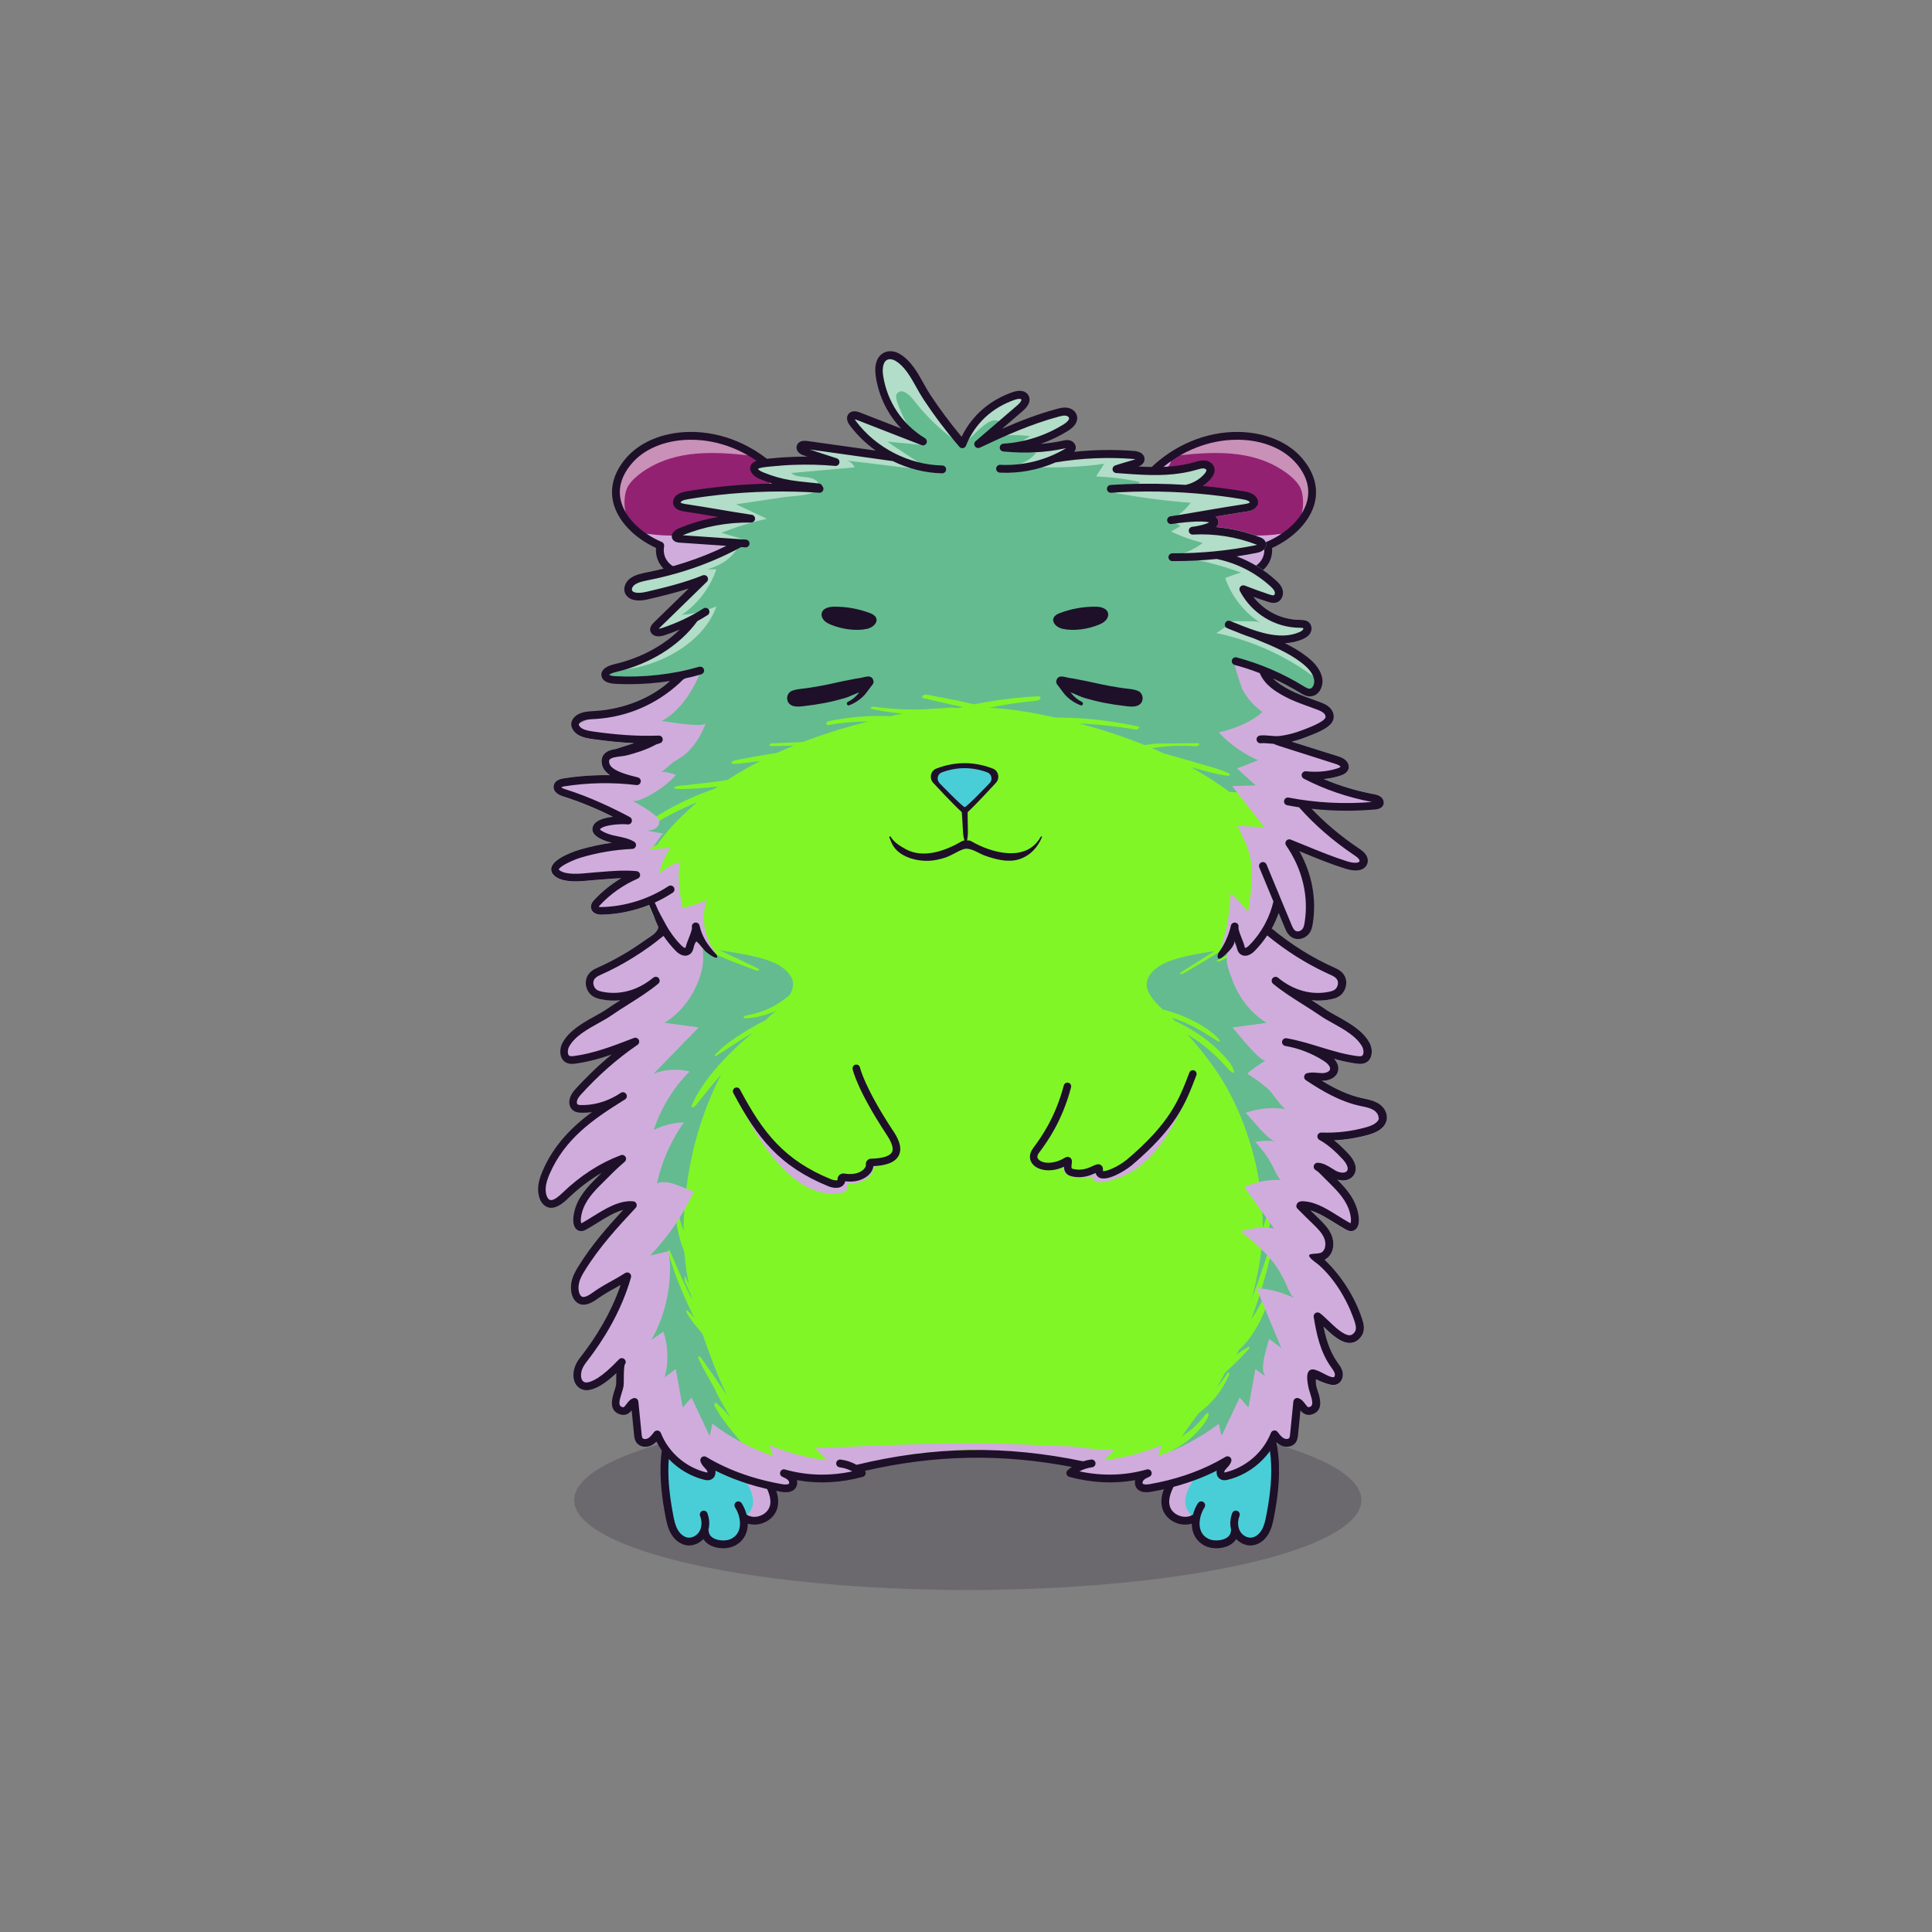 
<svg xmlns="http://www.w3.org/2000/svg" viewBox="0 0 841.89 841.89" xmlns:xlink="http://www.w3.org/1999/xlink">

<rect x="0" y="0" width="841.89" height="841.89" fill="#808080" stroke="none"/>

<title>CryptoHamsters</title>
<desc xmlns:cryptohamsters="https://cryptohamsters.co/">
<cryptohamsters:gene-1>13</cryptohamsters:gene-1>
<cryptohamsters:gene-2>6601616</cryptohamsters:gene-2>
<cryptohamsters:gene-3>7542537</cryptohamsters:gene-3>
<cryptohamsters:gene-4>8451623</cryptohamsters:gene-4>
<cryptohamsters:gene-5>26</cryptohamsters:gene-5>
<cryptohamsters:gene-6>14662607</cryptohamsters:gene-6>
<cryptohamsters:gene-7>3</cryptohamsters:gene-7>
<cryptohamsters:gene-8>6</cryptohamsters:gene-8>
<cryptohamsters:gene-9>9642353</cryptohamsters:gene-9>
<cryptohamsters:gene-10>5489835</cryptohamsters:gene-10>
<cryptohamsters:gene-11>7028141</cryptohamsters:gene-11>
<cryptohamsters:gene-12>2</cryptohamsters:gene-12>
<cryptohamsters:gene-13>7</cryptohamsters:gene-13>
<cryptohamsters:gene-14>21</cryptohamsters:gene-14>
<cryptohamsters:gene-15>13065591</cryptohamsters:gene-15>
<cryptohamsters:gene-16>15628204</cryptohamsters:gene-16>
<cryptohamsters:gene-17>2660758</cryptohamsters:gene-17>
<cryptohamsters:gene-18>4837079</cryptohamsters:gene-18>
</desc>


<rect width="841.89" height="841.89" fill="transparent"/>

<g id="tail-texture">
</g>

<g id="tail">
</g>

<g id="ears-texture">
  <g id="ears-texture" clip-path="url(#clip-ears-base)">
    <polygon points="167.71 75.4 312.51 65.7 443.53 115.85 439.31 386.94 313.71 392.84 167.71 373.05 167.71 75.4" class="ears-texture-primary" fill="#932171"/>
    <polygon points="673.69 107.76 555.15 85.11 450.54 116.92 447.31 383.83 577.26 392.84 673.69 385.99 673.69 107.76" class="ears-texture-primary" fill="#932171"/>
  </g>
</g>

<g id="ears">
  <defs>
    <clipPath id="clip-ears-base">
      <path id="ag" data-name="fill" d="M350.83,233.66c0,4-1.1,7.96-4.55,9.97-3.38,1.98-7.28,3.66-11.57,4.97-4.32,1.32-8.85,2.22-13.47,2.69-2.54,.27-5.09,.4-7.6,.4-1.53,0-3.05-.05-4.56-.14-1.69-.11-3.22-.27-4.69-.48-1.5-.2-2.99-.48-4.42-.81-2.52-.56-6.17-1.59-8.74-4-2.3-2.15-3.28-5.19-2.68-8.36,.07-.39-.14-.78-.5-.93-2.83-1.2-5.44-2.67-7.76-4.33-5.47-3.95-9.32-9.01-10.57-14.21-1.39-5.7,.2-11.34,4.73-16.77,5.55-6.68,14.93-10.63,25.72-10.86,.31,0,.65,0,.98,0,10.18,0,20.58,3.43,29.29,9.55,1.67,1.17,3.29,2.45,4.83,3.82,1.21,1.09,2.35,2.19,3.39,3.31,4.72,5.01,8.25,10.72,10.51,16.93,.84,2.33,1.67,5.83,1.67,9.29Zm214.9-32.02c-5.56-6.68-14.93-10.63-25.71-10.86-.33,0-.66,0-.99,0-9.98,0-20.17,3.3-28.77,9.19-1.79,1.22-3.49,2.54-5.13,3.98-1.23,1.09-2.38,2.19-3.43,3.29-4.81,5.07-8.42,10.85-10.7,17.14-1.82,5.02-3.55,15.5,2.89,19.26,6.77,3.98,15.67,6.7,25.04,7.67,2.53,.26,5.11,.4,7.65,.4,2.03,0,4-.09,5.81-.25,1.54-.13,3.09-.31,4.62-.56,1.08-.19,2.15-.39,3.17-.62,2.52-.57,6.16-1.6,8.75-4.01,2.3-2.14,3.27-5.19,2.68-8.36-.08-.38,.14-.78,.5-.93,2.86-1.21,5.48-2.69,7.81-4.38,5.44-3.94,9.26-8.98,10.51-14.17,1.39-5.7-.2-11.34-4.72-16.77Z" style="fill: #d91c5c;"/>
    </clipPath>
  </defs>

  <g>
    <path id="ah" data-name="shadow" d="M350.83,233.66c0,4-1.1,7.96-4.55,9.97-3.38,1.98-7.28,3.66-11.57,4.97-4.32,1.32-8.85,2.22-13.47,2.69-2.54,.27-5.09,.4-7.6,.4-1.53,0-3.05-.05-4.56-.14-1.69-.11-3.22-.27-4.69-.48-1.5-.2-2.99-.48-4.42-.81-2.52-.56-6.17-1.59-8.74-4-2.3-2.15-3.28-5.19-2.68-8.36,.07-.39-.14-.78-.5-.93-2.83-1.2-5.44-2.67-7.76-4.33,1.6-.18,3.42,.2,5.47,.4,11.64,1.13,23.47-.48,34.29-4.95,5.05-2.08,10.06-4.93,13.01-9.53,1.94-3.03,2.93-7.32,1.77-10.83-.88-2.67-4.52-4.59-4.4-7.4,1.67,1.17,3.29,2.45,4.83,3.82,1.21,1.09,2.35,2.19,3.39,3.31,4.72,5.01,8.25,10.72,10.51,16.93,.84,2.33,1.67,5.83,1.67,9.29Zm204.14-.64c-11.64,1.13-23.47-.48-34.3-4.95-5.05-2.08-10.06-4.93-13.01-9.53-1.95-3.03-2.93-7.32-1.78-10.83,.92-2.78,4.84-4.75,4.37-7.76-1.79,1.22-3.49,2.54-5.13,3.98-1.23,1.09-2.38,2.19-3.43,3.29-4.81,5.07-8.42,10.85-10.7,17.14-1.82,5.02-3.55,15.5,2.89,19.26,6.77,3.98,15.67,6.7,25.04,7.67,2.53,.26,5.11,.4,7.65,.4,2.03,0,4-.09,5.81-.25,1.54-.13,3.09-.31,4.62-.56,1.08-.19,2.15-.39,3.17-.62,2.52-.57,6.16-1.6,8.75-4.01,2.3-2.14,3.27-5.19,2.68-8.36-.08-.38,.14-.78,.5-.93,2.86-1.21,5.48-2.69,7.81-4.38-1.47-.06-3.12,.26-4.96,.44Z" fill="#d0acdd" style="mix-blend-mode: multiply;"/>
    <path id="ai" data-name="light" d="M273.83,211.62c-2.45,3.74-2.4,13.11,1.14,16.34-3.63-3.31-5.99-7.98-6.51-12.87-1.15-11,6.32-18.09,15.81-21.89,15.36-6.16,33.8-3.87,47.19,5.84-14.93-1.78-30.71-3.45-44.47,2.64-4.57,2.02-10.36,5.66-13.17,9.94Zm292.3,0c2.45,3.74,2.4,13.11-1.14,16.34,3.63-3.31,5.99-7.98,6.51-12.87,1.15-11-6.32-18.09-15.81-21.89-15.36-6.16-33.8-3.87-47.19,5.84,14.93-1.78,30.71-3.45,44.47,2.64,4.57,2.02,10.36,5.66,13.17,9.94Z" fill="#fff" opacity="0.5" style="mix-blend-mode: overlay"/>
    <path id="aj" data-name="line" d="M351.56,223.5c-2.06-5.68-5.16-10.91-9.03-15.51-.99-1.18-2.04-2.33-3.13-3.42-10.28-10.34-24.66-16.66-39.3-16.35-11.53,.25-21.6,4.54-27.62,11.78-4.99,6-6.8,12.57-5.24,19.01,1.91,7.86,8.99,15.34,18.62,19.76-.27,3.54,1,6.89,3.62,9.34,3.03,2.84,7.12,4,9.93,4.64,.66,.15,1.34,.29,2.02,.41,1.37,.26,2.77,.47,4.21,.63,2.57,.3,5.23,.45,7.94,.45s5.26-.14,7.92-.42c9.72-1,18.98-3.85,26.06-7.99,7.87-4.62,6.21-16.21,4-22.34Zm-5.71,19.4c-3.34,1.95-7.2,3.6-11.38,4.89-4.18,1.27-8.69,2.19-13.31,2.67-4.09,.43-8.13,.5-12.01,.25-1.57-.1-3.12-.25-4.62-.48-1.5-.2-2.95-.47-4.36-.79-2.42-.54-5.92-1.53-8.35-3.8-2.08-1.95-2.97-4.71-2.42-7.58,.14-.78-.27-1.57-1.01-1.88-9.27-3.93-16.1-10.81-17.83-17.97-1.32-5.41,.21-10.81,4.56-16.02,5.39-6.49,14.53-10.34,25.08-10.56,.31,0,.64,0,.96,0,12.33,0,24.38,4.98,33.56,13.15,1.16,1.04,2.27,2.12,3.33,3.25,4.51,4.79,8.07,10.43,10.33,16.64,1.73,4.79,3.43,14.76-2.52,18.24Zm221.83-42.89c-6.02-7.24-16.09-11.53-27.62-11.78-14.55-.33-28.85,5.93-39.12,16.17h0c-1.1,1.1-2.17,2.24-3.18,3.44-3.92,4.63-7.06,9.92-9.15,15.67-2.22,6.13-3.88,17.72,4,22.34,7.09,4.14,16.34,6.99,26.06,7.99,2.67,.28,5.32,.42,7.92,.42,3.15,0,6.24-.2,9.2-.6,1.41-.19,2.8-.43,4.14-.71,.28-.05,.56-.11,.83-.17,2.8-.64,6.89-1.8,9.93-4.64,2.62-2.45,3.9-5.8,3.62-9.34,9.63-4.42,16.72-11.9,18.62-19.76,1.56-6.43-.25-13-5.24-19.01Zm1.94,18.2c-1.73,7.16-8.57,14.04-17.83,17.97-.73,.31-1.16,1.1-1,1.88,.54,2.87-.34,5.64-2.42,7.58-2.43,2.27-5.93,3.26-8.36,3.8-1.02,.23-2.07,.43-3.13,.61-1.48,.24-3,.43-4.55,.55-1.88,.17-3.8,.25-5.75,.25-2.48,0-5.01-.13-7.56-.39-9.26-.96-18.03-3.65-24.69-7.56-5.96-3.48-4.26-13.46-2.52-18.24,2.29-6.3,5.93-12.01,10.52-16.85,1.07-1.13,2.2-2.21,3.37-3.24,9.15-8.06,21.11-12.95,33.34-12.95,.31,0,.64,0,.96,0,10.55,.22,19.69,4.07,25.08,10.56,4.33,5.21,5.86,10.61,4.55,16.02Z" style="fill: #1e1029;"/>
  </g>
</g>

<g id="legs-texture">
  <ellipse cx="421.72" cy="653.67" rx="171.53" ry="39.19" fill="#1e1029" opacity="0.2"/>

  <g id="legs-texture" clip-path="url(#clip-legs-base)">
    <polygon points="168 463.87 312.8 454.16 443.82 504.31 439.61 775.41 314 781.31 168 761.51 168 463.87" class="skin-texture-primary" fill="#49ced7"/>
    <polygon points="673.98 496.22 555.44 473.57 450.83 505.39 447.6 772.29 577.55 781.31 673.98 774.45 673.98 496.22" class="skin-texture-primary" fill="#49ced7"/>
  </g>
</g>

<g id="legs">
  <defs>
    <clipPath id="clip-legs-base">
      <path id="fill-9" data-name="fill" d="M333.17,644.88c2.15,3.86,4.16,7.94,3.05,11.75-.6,2.07-2.33,3.81-4.63,4.67-2.3,.86-4.76,.68-6.56-.49l-.39-.16-.13-.43c-.43-1.68-1.14-3.31-2.05-4.73-.12-.19-.31-.32-.54-.37-.22-.05-.45,0-.64,.12-.19,.12-.32,.31-.37,.53-.05,.22,0,.45,.12,.64,2.01,3.13,2.78,7.08,1.97,10.07-.59,2.17-1.93,3.8-3.99,4.84-1.08,.54-2.45,.81-3.85,.81-1.64,0-3.32-.37-4.62-1.09-1.53-.85-2.41-2.12-2.56-3.67,0-.09-.04-.19-.08-.29l-.12-.28,.08-.29c.59-2.17,.44-4.6-.42-6.83-.08-.21-.24-.38-.45-.47-.21-.09-.44-.1-.65-.01-.44,.17-.65,.66-.48,1.09,.96,2.51,.87,5.23-.25,7.29-1.2,2.21-3.71,3.59-5.97,3.29-1.94-.25-3.82-1.67-5.03-3.79-1.13-1.97-1.64-4.28-2.09-6.67-1.9-9.93-2.51-17.89-1.92-25.05,.75-9.04,3.54-17.09,8.07-23.3,2.54-3.46,5.12-5.51,7.91-6.26,2.95-.8,6.92,.23,8.18,3.29,4.66,11.22,10.35,21.38,16.37,32.14l2.05,3.66Zm221.41-9.53c-.75-9.03-3.54-17.09-8.07-23.31-2.53-3.45-5.11-5.5-7.91-6.26-2.95-.8-6.92,.24-8.19,3.29-4.68,11.28-10.37,21.43-16.4,32.19l-2.02,3.62c-2.15,3.85-4.16,7.94-3.05,11.74,.6,2.07,2.33,3.82,4.63,4.67,2.3,.86,4.76,.67,6.59-.5l.39-.16,.11-.41c.43-1.68,1.14-3.31,2.05-4.73,.12-.19,.31-.32,.54-.37,.22-.05,.45,0,.65,.12,.19,.12,.32,.31,.36,.53,.05,.22,0,.45-.11,.64-2.01,3.13-2.78,7.08-1.97,10.07,.59,2.17,1.93,3.8,3.99,4.85,1.08,.54,2.45,.81,3.84,.81,1.64,0,3.32-.37,4.62-1.09,1.53-.85,2.41-2.12,2.56-3.68,0-.08,.04-.18,.08-.28l.12-.28-.08-.29c-.59-2.17-.44-4.6,.41-6.83,.17-.44,.67-.65,1.1-.48,.43,.17,.65,.66,.48,1.1-.96,2.51-.87,5.23,.25,7.29,1.21,2.23,3.67,3.59,5.97,3.29,1.94-.25,3.82-1.67,5.03-3.79,1.13-1.97,1.64-4.28,2.1-6.67,1.93-10.07,2.52-17.8,1.91-25.05Z" style="fill: #f16ea5;"/>
    </clipPath>
  </defs>

  <g>
    <path id="shadow-8" data-name="shadow" d="M324.5,660.73c2.55-1.12,3.82-4.16,3.66-6.93s-1.44-5.35-2.78-7.79c-7.05-12.78-16.86-24.65-30.13-30.72,1.91-6.23,9.86-11.5,16.42-9.27,6.95,2.37,7.16,10.1,9.98,15.53,3.36,6.46,7.03,12.74,10.41,19.18,2.15,4.1,6.09,8.65,5.94,13.55-.17,5.53-5.26,9.2-10.59,8.42-1.03-.15-1.91-1.67-2.91-1.97Zm195.66,0c-2.55-1.12-3.82-4.16-3.66-6.93,.15-2.78,1.44-5.35,2.78-7.79,7.05-12.78,16.86-24.65,30.13-30.72-1.91-6.23-9.86-11.5-16.42-9.27-6.95,2.37-7.16,10.1-9.98,15.53-3.36,6.46-7.03,12.74-10.41,19.18-2.15,4.1-6.09,8.65-5.94,13.55,.17,5.53,5.26,9.2,10.59,8.42,1.03-.15,1.91-1.67,2.91-1.97Z" fill="#d0acdd" style="mix-blend-mode: multiply;"/>
    <path id="line-7" data-name="line" d="M335.41,643.64l-2.04-3.63c-5.99-10.7-11.66-20.82-16.26-31.91-1.82-4.39-7.13-5.88-11.2-4.78-3.38,.91-6.43,3.27-9.31,7.23-4.8,6.57-7.76,15.07-8.55,24.59-.81,9.71,.73,19.34,1.96,25.74,.5,2.61,1.05,5.15,2.39,7.46,1.61,2.8,4.19,4.69,6.9,5.05,.32,.04,.65,.07,.96,.07,2.29,0,4.58-1.05,6.23-2.8,.65,1.05,1.6,1.93,2.81,2.61,1.69,.94,3.78,1.41,5.84,1.41,1.79,0,3.55-.36,5.01-1.09,2.69-1.36,4.52-3.59,5.3-6.44,.27-1.01,.4-2.09,.4-3.2,2.07,.63,4.42,.56,6.64-.26,3.05-1.14,5.36-3.51,6.19-6.35,1.39-4.76-.86-9.38-3.26-13.7Zm0,12.75c-.53,1.81-2.07,3.35-4.11,4.11-2.06,.77-4.22,.61-5.81-.41-.05-.03-.1-.06-.16-.08-.44-1.73-1.16-3.43-2.16-4.98-.51-.79-1.56-1.02-2.35-.51-.79,.5-1.02,1.56-.51,2.35,1.89,2.93,2.62,6.62,1.86,9.38-.53,1.94-1.73,3.38-3.55,4.31-2.08,1.05-5.52,.93-7.67-.26-1.29-.72-2.01-1.73-2.12-3.01-.02-.2-.08-.39-.15-.56,.63-2.31,.49-4.93-.44-7.36-.34-.88-1.33-1.31-2.2-.97-.88,.34-1.31,1.32-.97,2.19,.88,2.28,.8,4.73-.2,6.58-1.04,1.91-3.19,3.11-5.11,2.86-1.67-.22-3.32-1.49-4.4-3.37-1.07-1.86-1.56-4.1-2-6.41-1.89-9.86-2.49-17.75-1.9-24.82,.74-8.89,3.48-16.8,7.91-22.87,2.41-3.29,4.84-5.24,7.45-5.94,2.61-.71,6.12,.25,7.17,2.8,4.68,11.28,10.4,21.48,16.44,32.27l2.03,3.62c2.07,3.7,4,7.6,2.97,11.09Zm221.71-21.25c-.79-9.52-3.74-18.02-8.54-24.59-2.89-3.95-5.92-6.32-9.31-7.23-4.08-1.1-9.38,.38-11.2,4.78-4.6,11.09-10.27,21.21-16.27,31.91l-2.03,3.63c-2.41,4.33-4.65,8.94-3.26,13.7,.82,2.84,3.14,5.21,6.19,6.35,2.22,.82,4.56,.89,6.64,.26,0,1.11,.13,2.18,.4,3.2,.78,2.86,2.62,5.08,5.3,6.44,1.45,.73,3.21,1.09,5.01,1.09,2.06,0,4.15-.48,5.84-1.42,1.22-.67,2.16-1.56,2.81-2.6,1.65,1.74,3.94,2.8,6.22,2.8,.32,0,.65-.03,.97-.07,2.71-.36,5.3-2.24,6.9-5.05,1.33-2.31,1.89-4.85,2.39-7.46,1.22-6.4,2.76-16.03,1.95-25.74Zm-5.29,25.1c-.44,2.31-.93,4.55-2,6.41-1.08,1.89-2.73,3.15-4.4,3.37-1.93,.25-4.07-.94-5.11-2.86-1-1.84-1.08-4.3-.2-6.58,.34-.88-.09-1.85-.97-2.19-.88-.34-1.86,.09-2.2,.97-.93,2.43-1.07,5.05-.44,7.36-.08,.17-.14,.37-.15,.56-.12,1.27-.83,2.29-2.12,3.01-2.14,1.19-5.58,1.31-7.67,.26-1.83-.93-3.03-2.37-3.55-4.31-.76-2.76-.03-6.45,1.86-9.38,.5-.79,.28-1.84-.51-2.35-.79-.51-1.84-.28-2.35,.51-.99,1.55-1.72,3.26-2.16,4.98-.06,.03-.11,.05-.16,.08-1.58,1.02-3.75,1.17-5.81,.41-2.05-.76-3.59-2.3-4.11-4.11-1.02-3.49,.91-7.4,2.97-11.09l2.02-3.62c6.05-10.8,11.76-21,16.44-32.27,1.06-2.55,4.56-3.5,7.18-2.8,2.6,.71,5.03,2.64,7.45,5.94,4.43,6.08,7.17,13.98,7.9,22.87,.6,7.17,0,14.82-1.9,24.82Z" style="fill: #1e1029;"/>
  </g>
</g>

<g id="body-texture">
  <g id="body-texture" clip-path="url(#clip-body-base)">
    <rect width="841.89" height="841.89" class="body-texture-primary" fill="#64bb90"/>
    <path id="texture_2" data-name="texture 2" d="M369.41,681.89c-24.1-27.31-45.51-52.02-59.67-90.59-5.53-15.07-13.04-34.6-11.72-61.05,.74-14.73,3.75-37.83,16.21-62.04-3.4,3.95-5.04,5.97-5.92,7.06-1.16,1.45-2.29,2.92-3.49,4.35-.75,.88-1.75,2.71-3.14,3.01-.03,0-.06,0-.08-.02-.35-.63,.04-1.29,.29-1.91,.35-.85,.75-1.69,1.19-2.51,.98-1.82,2.1-3.58,3.28-5.32,4.09-6.03,9.32-11.65,14.88-16.9,2.13-2.02,4.38-3.95,6.69-5.84-.66,.37-1.33,.74-1.98,1.12-4.76,2.79-9.11,5.95-13.79,8.81-.33,.2-.93-.06-.64-.38,3.47-3.78,8.05-6.97,12.68-9.86,2.35-1.47,4.75-2.88,7.26-4.18,.71-.37,1.42-.74,2.14-1.1,5.24-5.08,14.27-11.63,11.47-18.1-1.47-3.4-5.17-6.01-9.33-7.56-12.4-4.61-27.01-4.01-39.12-9.46-10.51-4.73-16.58-12.01-17.1-21.51-.5-9.01,4.64-17.67,11.02-25.21,3.96-4.67,8.43-9.06,13.32-13.15-1.77,.73-3.53,1.49-5.26,2.28-3.53,1.61-6.95,3.36-10.24,5.25-2.54,1.46-4.91,3.13-7.42,4.63-.02,.01-.02,.03-.05,.04-.04,.01-.07,.03-.11,.04-.66,.39-1.33,.79-2.02,1.15h0c-.72,.31-1.8-.36-1.23-.95,2.78-2.85,6.75-5.19,10.36-7.36,6.68-4.02,13.89-7.46,21.55-10.23,.63-.23,1.27-.45,1.91-.67,.47-.34,.93-.68,1.41-1.01-2.79,.33-5.6,.62-8.41,.8-1.74,.11-3.49,.23-5.23,.26-1.65,.03-3.5,.21-5.09-.2-.35-.09-.49-.51-.11-.65,1.5-.56,3.3-.6,4.93-.79,1.72-.21,3.46-.37,5.18-.57,3.47-.4,6.93-.8,10.37-1.3,.86-.13,1.72-.26,2.57-.39,4.56-2.96,9.35-5.72,14.31-8.27-1.46,.19-2.92,.38-4.38,.57-1.6,.21-3.21,.38-4.82,.55-1.15,.12-2.21,.34-3.26-.15-.15-.07-.25-.25-.13-.37,.83-.86,2.09-.96,3.38-1.22,1.47-.3,2.94-.59,4.42-.85,3.06-.54,6.11-1.1,9.18-1.6,.99-.16,1.97-.33,2.96-.49,.95-.43,1.89-.87,2.85-1.28,12.96-5.67,26.81-10.04,41.03-13.39,10.06-2.37,19.36-4.58,29.95-4.78,4.02-.08,8.04-.16,12.06-.24,13.38-.26,25.52,2.03,38.2,5.02,14.22,3.35,28.07,7.72,41.03,13.39,1.13,.49,2.24,1,3.35,1.51,2.24,.63,4.48,1.27,6.72,1.91,3.68,1.04,7.37,2.08,11.02,3.18,3.58,1.08,7.5,2.03,10.73,3.68,.51,.26,.38,1.04-.34,.98-3.82-.3-7.56-1.45-11.2-2.36-1.64-.41-3.26-.84-4.89-1.28,5.83,3.25,11.38,6.81,16.55,10.66,2.08,.14,4.15,.32,6.2,.57,3.35,.41,6.71,1,9.93,1.82,3.04,.78,6.51,1.58,8.9,3.29,.38,.27,.09,.81-.42,.79-3.23-.11-6.43-1.15-9.57-1.74-1.8-.34-3.61-.64-5.43-.92,3.12,1.34,6.13,2.83,9,4.45,3.49,1.98,6.77,4.14,9.81,6.52,2.94,2.3,6.07,4.9,7.67,7.93,.37,.7-.88,1.03-1.47,.66-1.89-1.17-3.43-2.61-5.12-3.94-1.58-1.26-3.18-2.5-4.85-3.69-5.01-3.55-10.55-6.63-16.5-9.16,3.94,3.48,7.58,7.16,10.87,11.04,6.39,7.54,11.52,16.19,11.02,25.21-.52,9.5-6.59,16.79-17.1,21.51-12.11,5.45-26.72,4.85-39.12,9.46-4.16,1.55-7.86,4.16-9.33,7.56-2,4.64,2.08,9.32,6.48,13.47,1.24,.31,2.47,.65,3.68,1.03,2.78,.88,5.46,1.91,8.02,3.14,4.99,2.38,10.06,5.38,13.19,9.28,.32,.39-.36,.71-.76,.46-4.59-2.8-8.86-5.77-14-7.99-2.02-.87-4.11-1.66-6.25-2.35,.54,.5,1.06,.99,1.53,1.47,.89,.41,1.76,.83,2.62,1.27,3.39,1.74,6.61,3.7,9.58,5.85,3.03,2.19,5.79,4.59,8.23,7.18,2.14,2.28,4.9,5.12,5.25,7.97,.03,.29-.44,.36-.67,.21-1.46-.92-2.43-2.18-3.54-3.38-1.17-1.25-2.35-2.51-3.61-3.71-2.43-2.32-5.04-4.53-7.89-6.54-1.47-1.04-2.99-2.03-4.57-2.96,3.34,3.66,8.06,9.22,13,16.49,8.23,12.12,20.79,38.52,19.71,70.77-.54,16.14-7.46,39.29-12.58,51.76-6.63,16.15-11.4,19.96-23.01,36.67-26.47,38.09-16.08,25.43-44.93,66.23-17.75,25.09-21.57,34.94-35.85,44.52-1.58,1.06-2.92,1.87-3.78,2.39-27.06-21.7-47.05-42.36-60.66-57.78Z" class="body-texture-ternary" fill="#80f627"/>
    <path d="M324.9,443.76c8.34-.41,16.97-4.13,22.7-9.92,.59-.59-.36-.92-.83-.96-.87-.06-1.98,.2-2.66,.75,.2-.17,2.15-.95,.84-.45-.3,.11-.58,.26-.84,.45-.38,.27-.72,.6-1.09,.88-.79,.62-1.62,1.16-2.44,1.75-1.47,1.05-3.03,1.98-4.65,2.79-3.22,1.63-6.68,2.65-10.24,3.35-.46,.09-1.4,.27-1.58,.77-.17,.47,.36,.61,.79,.59h0Z" class="body-texture-ternary" fill="#80f627"/>
    <path d="M278.87,407.18c-.87-2.27-1.4-4.7-1.93-7.05s-.93-4.83-1.11-7.27c-.34-4.72,.34-9.86,2.69-14.08,1.84-3.31,4.75-6.13,8.25-7.86,1.61-.79,3.34-1.31,5.14-1.53,2.09-.25,4,.29,6.07,.37,.51,.02,2.54-.57,1.78-1.37-1.09-1.14-3-1.36-4.53-1.53-1.91-.22-3.84-.08-5.72,.32-3.69,.78-7.12,2.59-9.95,4.96-6.37,5.35-8.49,13.32-7.4,21.16,.34,2.42,.97,4.77,1.84,7.06,.96,2.53,2.31,4.76,3.63,7.13,.23,.41,1.41,.14,1.23-.31h0Z" class="body-texture-ternary" fill="#80f627"/>
    <path d="M293.17,416.67c-4.15-3.37-6.97-8.28-8.27-13.3-.65-2.51-.9-5.1-.75-7.68s.86-4.98,1.01-7.48c.02-.32-1.07,.03-1.18,.18-3.19,4.42-2.84,10.63-1.4,15.58,1.55,5.33,4.89,9.79,9.51,13.1,.26,.19,1.33-.2,1.08-.4h0Z" class="body-texture-ternary" fill="#80f627"/>
    <path d="M567.2,405.77c3.65-4.81,4.11-12.1,2.62-17.73s-5.24-11.72-10.96-14.35c-.62-.29-3.81,.52-2.96,1.32,2.12,2.01,4.29,3.8,6.07,6.13s3.2,5.07,4.13,7.84c.94,2.81,1.33,5.51,1.5,8.44,.08,1.36-.07,2.64-.19,3.99-.13,1.5-.65,2.93-.87,4.4-.04,.24,.57,.05,.65-.05h0Z" class="body-texture-ternary" fill="#80f627"/>
    <path d="M573.56,390.64c-1.38-3.1-3.08-5.94-5.36-8.51-1.14-1.29-2.39-2.44-3.77-3.5-.67-.52-1.39-.98-2.12-1.42-.82-.5-1.75-1.09-2.76-1.06-.39,0-1.48,.19-1.53,.73-.06,.7,.97,1.14,1.51,1.48,.7,.45,1.38,.94,2.06,1.41,1.44,.99,2.83,2.09,4.13,3.24,2.59,2.28,4.98,4.98,6.73,7.91,.2,.33,1.25,.06,1.1-.28h0Z" class="body-texture-ternary" fill="#80f627"/>
    <path d="M531.48,418.85c5.41-2.45,10.52-5.47,15.24-8.99,2.27-1.69,4.46-3.49,6.57-5.36s4.27-3.66,5.51-6.16c.35-.7-2.16-.08-2.41,.11-1.13,.9-2.22,1.76-3.22,2.79s-1.88,1.99-2.86,2.96c-1.94,1.92-3.99,3.73-6.15,5.43-4.27,3.36-8.87,6.32-13.7,8.91-1.02,.55,.58,.5,1.02,.3h0Z" class="body-texture-ternary" fill="#80f627"/>
    <path d="M330.63,422.2c-5.83-2.83-11.63-5.64-17.54-8.34-2.73-1.25-5.61-2.36-8.24-3.78-2.03-1.09-4.22-2.65-4.37-5.05-.04-.56-1.18-.28-1.39,0-3.98,5.1,6.6,8.4,9.85,9.71s6.64,2.82,9.99,4.15c3.57,1.42,7.19,2.71,10.78,4.1,.44,.17,1.56-.48,.92-.79h0Z" class="body-texture-ternary" fill="#80f627"/>
    <path d="M514.37,424.61c1.28-.28,2.38-1.1,3.51-1.71s2.31-1.34,3.45-2.03c2.37-1.43,4.75-2.85,7.11-4.3,2.26-1.39,4.6-2.71,6.79-4.21s4.69-2.86,6.72-4.59c.42-.36-.41-.41-.63-.31-2.54,1.16-4.82,2.78-7.28,4.08s-4.73,2.88-7.06,4.32c-2.33,1.44-4.63,2.91-6.94,4.38-1.09,.69-2.21,1.36-3.27,2.11-.81,.57-2.24,1.19-2.67,2.11-.08,.17,.18,.16,.28,.14h0Z" class="body-texture-ternary" fill="#80f627"/>
    <path d="M291.66,544.67c1.17,2.07,1.9,4.37,2.88,6.55s1.97,4.47,3,6.69c2.08,4.46,4.27,9.05,6.85,13.22,2.57,4.17,5.07,8.34,7.8,12.4s5.67,8.05,8.7,11.92c1.67,2.14,3.42,4.21,5.12,6.33s4.11,4.28,5.26,6.87c.3,.69-.3,3.36-1.37,2.97-2.06-.75-3.78-3.22-5.27-4.81-1.68-1.78-3.25-3.66-4.78-5.58-3.14-3.94-6.08-8.02-8.83-12.27-5.51-8.51-10.22-17.64-14.13-27.08-1.13-2.73-2.29-5.46-3.19-8.28-.88-2.77-1.96-5.47-2.48-8.35-.03-.19,.24-.92,.44-.57h0Z" class="body-texture-ternary" fill="#80f627"/>
    <path d="M553.26,543.6c-3.4,10.39-6.98,20.69-11.1,30.77-3.55,8.7-7.28,20.7-17.75,21.94-.74,.09-.13,1.45,.3,1.63,3.52,1.43,7.19,.23,9.97-2.18,2.95-2.55,4.67-6.27,6.21-9.86,3.59-8.37,6.66-17.03,9.31-25.78,1.54-5.1,2.84-10.25,3.97-15.47,.1-.45-.66-1.79-.9-1.05h0Z" class="body-texture-ternary" fill="#80f627"/>
    <path d="M551.56,563.41c-.82,1.35-1.22,2.91-2,4.28s-1.47,2.78-2.28,4.12c-1.66,2.78-3.76,5.31-5.98,7.62s-4.64,4.48-7.28,6.35c-1.36,.97-2.73,1.96-4.15,2.83-1.2,.73-3.4,1.44-3.99,2.83-.47,1.12,.41,3.07,1.49,3.5,1.42,.56,3.37-.66,4.64-1.29,1.49-.74,2.93-1.52,4.29-2.51,2.73-1.98,5.29-4.35,7.44-7,2.19-2.7,3.96-5.71,5.51-8.84s3.01-6.73,3.34-10.29c.03-.3-.64-2.24-1.03-1.59h0Z" class="body-texture-ternary" fill="#80f627"/>
    <path d="M552.35,528.96c-.9,2.47-1.53,5.03-2.6,7.43-1.08,2.44-2.3,4.82-3.74,7.05-1.42,2.19-2.89,4.33-4.68,6.22s-3.86,3.86-5.8,5.77c-.59,.58,2.38,2.85,3.09,2.4,4.51-2.88,8.05-7.43,10.54-12.17,2.48-4.73,4.48-10.38,4.47-15.88,0-.31-1.16-1.14-1.28-.81h0Z" class="body-texture-ternary" fill="#80f627"/>
    <path d="M544.17,586.83c-1.23,.79-2.49,1.43-3.68,2.29s-2.4,1.64-3.55,2.53c-2.17,1.68-4.37,3.31-6.52,5.01s-4.32,3.39-6.45,5.15c-1.15,.95-2.25,1.91-3.35,2.91-.99,.89-2.35,1.74-2.9,3-.29,.66,.49,2.73,1.37,2.58,1.29-.23,2.31-1.38,3.33-2.18,1.16-.91,2.29-1.84,3.41-2.8,2.18-1.88,4.29-3.83,6.43-5.75s4.23-3.94,6.36-5.9,3.95-4.15,5.9-6.26c.12-.13-.18-.67-.35-.57h0Z" class="body-texture-ternary" fill="#80f627"/>
    <path d="M535.09,598.07c-4.56,7.19-10.79,13.02-18.19,16.91-3.68,1.94-7.71,3.31-11.77,4.13-4.03,.81-8.21,.71-12.2,1.59-1.26,.28,.18,2.45,.87,2.68,4.31,1.43,8.93,.92,13.22-.17,4.11-1.05,7.96-2.72,11.6-4.89,7.48-4.46,13.66-11.24,17.07-19.5,.12-.29-.38-1.12-.61-.76h0Z" class="body-texture-ternary" fill="#80f627"/>
    <path d="M526.4,615.69c-1.05,.2-1.88,1.74-2.59,2.54-.85,.96-1.68,1.92-2.59,2.82-1.81,1.77-3.9,3.35-6,4.73s-4.32,2.48-6.61,3.4c-1.18,.47-2.38,.92-3.58,1.33-1.28,.44-2.37,.95-3.53,1.66-.31,.19,.55,1.6,.85,1.63,1.28,.14,2.49,.21,3.74-.1,1.32-.34,2.59-.75,3.84-1.3,2.42-1.07,4.65-2.41,6.79-3.98s3.94-3.31,5.69-5.28c.9-1.02,1.85-2.09,2.58-3.25s1.61-2.31,1.71-3.7c0-.11-.16-.52-.31-.5h0Z" class="body-texture-ternary" fill="#80f627"/>
    <path d="M298.75,559.09c3.51,7.73,6.8,15.75,9.84,24.05,1.49,4.07,2.94,8.18,4.33,12.35,.69,2.07,1.37,4.13,2.04,6.22,.63,1.97,1.17,4.31,2,6.05,.45,.96,.33-.78,.25-1.18-.45-2.27-1.19-4.44-1.85-6.56s-1.38-4.44-2.1-6.62c-1.44-4.33-2.93-8.6-4.51-12.79-3.12-8.3-6.47-16.33-10.02-24.09-.25-.55-.41-.35-.45,.24-.05,.7,.21,1.78,.47,2.34h0Z" class="body-texture-ternary" fill="#80f627"/>
    <path d="M299.07,571.75c1.91,3.59,4.82,6.84,7.43,9.91,2.81,3.31,5.7,6.55,8.69,9.68s5.93,6.05,9.04,8.91c1.54,1.42,3.1,2.81,4.7,4.16,.79,.67,1.59,1.34,2.39,2,.72,.59,1.45,1.35,2.35,1.6,1.05,.29,.38-1.37,.12-1.75-1.19-1.7-2.99-2.96-4.51-4.34s-3.01-2.76-4.5-4.15c-3.02-2.82-5.99-5.69-8.88-8.66s-5.58-5.85-8.25-8.89-5.12-6.46-8.11-9.07c-.55-.48-.75,.1-.48,.6h0Z" class="body-texture-ternary" fill="#80f627"/>
    <path d="M304.37,591.92c2.16,5.08,5.31,9.64,7.69,14.6,2.34,4.87,5.31,9.47,7.99,14.14,2.3,4,5.14,7.98,9.22,10.12,1.83,.96,3.87,1.53,5.94,1.53s4-1.04,5.59-2.31c.76-.61,.5-3.14-.73-2.82-3.45,.91-7.46-.17-10.37-2.15-3.4-2.31-5.87-6.04-8.08-9.52-2.67-4.19-5.42-8.3-8.21-12.39-1.33-1.96-2.57-3.98-4.01-5.85-1.54-2-2.77-4.23-4.41-6.15-.47-.55-.8,.38-.63,.79h0Z" class="body-texture-ternary" fill="#80f627"/>
    <path d="M331.48,643.75c4.02,5.66,8.76,10.62,14.23,14.78,2.57,1.96,5.28,3.69,8.11,5.22,1.32,.71,2.7,1.49,4.11,1.98,.7,.25,1.42,.48,2.12,.74,.76,.28,1.78,.86,2.57,.63,.65-.19,.26-2.55-.08-2.9-1.13-1.15-3.12-1.62-4.52-2.41s-2.93-1.52-4.38-2.31c-2.79-1.51-5.5-3.21-8.1-5.03-5.1-3.57-9.85-7.79-14.06-12.45-.11-.13-.26,1.39-.02,1.74h0Z" class="body-texture-ternary" fill="#80f627"/>
    <path d="M311.31,612.52c1.07,1.82,2.04,3.67,3.28,5.38,1.17,1.62,2.38,3.2,3.62,4.76,2.41,3.02,4.86,6,7.43,8.88s5.16,5.64,7.9,8.29c2.65,2.57,5.28,5.22,8.51,7.05,.51,.29,1.37-2.2,1.06-2.61-2.33-3.18-5.19-5.84-7.92-8.65s-5.32-5.44-7.94-8.21-5.06-5.36-7.51-8.11c-1.28-1.43-2.55-2.86-3.83-4.29s-2.64-2.55-3.98-3.84c-.27-.26-.79,1.08-.62,1.36h0Z" class="body-texture-ternary" fill="#80f627"/>
    <path d="M325.13,632.46c3.6,5.41,8.44,9.81,14.07,12.79,2.73,1.45,5.61,2.56,8.61,3.25,3.22,.74,6.39,1.17,9.59,0,.44-.16,.4-1.65-.03-1.78-2.95-.91-6-1.16-9-1.9s-6.08-1.87-8.9-3.33c-5.49-2.85-10.26-7.03-13.78-12.25-.44-.65-.75,.31-.83,.7-.15,.72-.15,1.89,.27,2.52h0Z" class="body-texture-ternary" fill="#80f627"/>
    <path d="M294.21,528.22c.61,6.78,2.1,13.52,5.02,19.6,1.41,2.92,3.16,5.72,5.17,8.24,.99,1.25,2.04,2.47,3.15,3.62,1.03,1.07,2.54,2.36,4.07,2.6,.86,.14,1.61-1.39,1.39-2.05-.46-1.41-1.68-2.76-2.66-3.86-1.09-1.22-2.16-2.45-3.16-3.75-1.92-2.5-3.65-5.11-5.21-7.85-3.11-5.45-5.56-11.23-6.62-17.5-.13-.76-1.2,.45-1.15,.95h0Z" class="body-texture-ternary" fill="#80f627"/>
    <path d="M361.27,315.89c7.87-1.36,15.91-1.79,23.89-1.3,3.93,.24,7.84,.71,11.73,1.3,1.98,.3,3.95,.66,5.93,1.02,2.08,.38,4.42,1.05,6.53,.99,.36-.01,1.93-.39,1.39-.99s-1.46-.83-2.23-1.1c-.89-.32-1.8-.65-2.71-.92-2-.6-4.06-1.05-6.11-1.43-4.21-.79-8.49-1.22-12.77-1.39-8.63-.34-17.2,.43-25.64,2.14-1.49,.3-1.9,2,0,1.67h0Z" class="body-texture-ternary" fill="#80f627"/>
    <path d="M379.7,308.95c5.93,1.22,11.92,2.04,17.99,2.22,3.02,.09,6.05,.05,9.07-.14,1.51-.1,2.99-.31,4.48-.53s3.14-.33,4.55-.92c.8-.33,.91-1.08-.04-1.21-1.34-.19-2.77,.15-4.12,.23-1.47,.1-2.95,.15-4.43,.25-2.84,.2-5.69,.33-8.55,.33-5.97,0-11.97-.35-17.86-1.26-.61-.09-2.17,.8-1.08,1.02h0Z" class="body-texture-ternary" fill="#80f627"/>
    <path d="M452.28,303.43c-6.13,.29-12.19,.91-18.25,1.8-2.94,.43-5.86,.94-8.76,1.53-1.55,.31-3.09,.66-4.62,1.05-1.41,.36-3.1,.58-4.21,1.53-.86,.74-.62,1.65,.53,1.87,1.39,.27,2.84-.28,4.18-.59,1.45-.34,2.9-.66,4.35-1,2.89-.67,5.81-1.28,8.73-1.84,5.88-1.12,11.88-1.92,17.84-2.51,1.45-.14,2.01-1.93,.22-1.85h0Z" class="body-texture-ternary" fill="#80f627"/>
    <path d="M402.37,304.23c3.76,.86,7.52,1.72,11.28,2.59,1.83,.43,3.66,.83,5.51,1.18s4.02,1.09,5.91,.88c.35-.04,1.95-.65,1.26-1.22s-1.51-.64-2.34-.84l-2.9-.69c-1.83-.44-3.67-.81-5.52-1.16-3.88-.74-7.75-1.5-11.62-2.26-.63-.12-1.42,0-1.87,.48-.38,.39-.3,.91,.29,1.05h0Z" class="body-texture-ternary" fill="#80f627"/>
    <path d="M495.94,316.56c-8.66-1.85-17.35-3.11-26.21-3.6-4.4-.24-8.8-.3-13.21-.2-2.22,.05-4.45,.11-6.67,.28s-4.55,.1-6.43,1.12c-.53,.29-.88,.91-.14,1.21,1.82,.72,4.04,.21,5.97,.12,2.13-.1,4.26-.23,6.39-.3,4.4-.14,8.81-.12,13.21,.04,8.74,.32,17.52,1.2,26.12,2.7,.8,.14,2.16-1.12,.97-1.38h0Z" class="body-texture-ternary" fill="#80f627"/>
    <path d="M503.19,324.06c-6,.76-12.57,1.85-17.89,4.73-.78,.42-.31,1.03,.46,.88,5.86-1.17,11.47-3.05,17.43-3.86,5.97-.81,11.99-1.04,18.01-.6,.96,.07,2.14-1.25,.73-1.38h0" class="body-texture-ternary" fill="#80f627"/>
    <path d="M336.09,325.12c4.35-.08,8.69-.16,13.04-.24,2.15-.04,4.28-.17,6.42-.3s4.52-.12,6.71-.48c.43-.07,1.08-.65,.29-.74-2.12-.25-4.35-.08-6.49-.08s-4.26,0-6.4,.08c-4.45,.17-8.9,.37-13.35,.55-1.05,.04-1.57,1.23-.22,1.2h0Z" class="body-texture-ternary" fill="#80f627"/>
  </g>
</g>

<g id="body">
  <defs>
    <clipPath id="clip-body-base">
    <path id="c" data-name="fill" d="M604.26,487.61c-.27,2.18-1.84,5.12-7.79,6.82-4.96,1.42-10.05,2.24-15.18,2.48,2.47,1.95,4.55,4.06,6.37,6.02,3.03,3.27,3.84,6.58,2.23,9.09-1.08,1.67-2.86,2.38-4.78,2.38-.8,0-1.61-.12-2.42-.35,1.68,1.78,3.39,3.52,4.85,5.5,1.94,2.61,3.43,5.53,4.14,8.72,.15,.69,.27,1.38,.35,2.07,.15,1.29,.27,4.42-1.78,5.7-1.58,.99-3.21,.09-3.92-.3-1.49-.82-2.99-1.76-4.58-2.75-3.57-2.22-7.23-4.47-10.77-5.55l3.63,3.55c2.01,1.97,4.3,4.22,5.53,7.17,1.24,2.97,1.26,7.13-1.5,9.75-.43,.42-.94,.76-1.5,1.02,7.35,7.09,13.04,15.97,16.3,25.62,.76,2.21,1.42,5.06-.08,7.43-1.2,1.89-2.74,2.96-4.58,3.19-4.19,.48-8.55-3.64-12.1-7.06,1.1,5.47,2.76,10.94,6.12,15.63l.16,.23c.81,1.1,1.71,2.37,2.04,3.95,.41,1.97-.36,4.51-2.58,5.35-.49,.19-.99,.26-1.48,.26-.72,0-1.42-.16-2.05-.34-1.91-.54-3.77-1.29-5.56-2.2,0,1.05,.03,2.07,.09,2.51,.08,.57,.36,1.44,.65,2.35,.13,.38,.25,.8,.38,1.23-.85,.38-1.56,.91-1.98,1.63-.89,1.57,1.41,4.03-1.26,5.07-1.45,.57-1.97,.08-3.11-1.47-.65-.87-1.38-1.85-2.54-2.25-.25-.09-.52-.05-.76,.08-.2,.13-.34,.37-.37,.64-.23,2.32-.47,4.72-.71,7.11-.22,2.41-.46,4.8-.71,7.14-.07,.69-.14,1.48-.52,2.02-.66,.98-2.23,1.01-3.3,.49-1.29-.62-2.27-1.92-3.14-3.06-.19-.26-.48-.38-.8-.34-.07,0-.15,.04-.25,.08-.19,.09-.35,.25-.43,.46-.31,.78-.62,1.49-.96,2.15-3.75,7.62-10.91,13.41-19.17,15.48-.59,.14-.84,.16-.98,.16h-.77l-.08-.76c-.05-.43,.1-1.14,.54-1.7,.23-.31,.51-.6,.82-.94,.71-.75,1.41-1.5,1.73-2.56,.1-.34-.02-.71-.29-.92-.28-.21-.66-.24-.97-.06-4.6,2.77-9.65,5.18-15.01,7.14-.98,.37-2.05,.74-3.17,1.11-4.79,1.58-9.91,2.85-15.21,3.77-.51,.08-1.07,.15-1.62,.15-.98,0-1.88-.22-2.27-.9-.41-.72-.06-1.74,.5-2.37,.74-.8,1.84-1.28,2.82-1.72,.4-.18,.6-.64,.46-1.06-.15-.42-.61-.65-1.03-.53-9.62,2.71-19.63,2.99-29.74,.83l-2.26-.48,2.04-1.1c1.82-.99,3.78-1.62,5.83-1.86,.22-.03,.43-.14,.56-.32,.14-.18,.2-.4,.18-.62-.06-.47-.48-.8-.95-.75-1.14,.14-2.26,.39-3.33,.73l-.26,.04-.25-.03c-13.96-2.92-27.51-4.54-40.97-4.86-13.91-.33-27.75,.72-41.86,3.19-5.11,.88-10.25,1.95-15.45,3.2l-.32,.08-.29-.16c-2.04-1.15-4.34-1.9-6.66-2.18-.47-.04-.89,.28-.95,.75-.03,.22,.03,.44,.17,.62,.14,.18,.34,.3,.57,.32,2.05,.25,4.01,.88,5.83,1.86l2.04,1.1-2.26,.48c-10.12,2.16-20.12,1.88-29.73-.83-.43-.12-.88,.11-1.03,.53-.15,.43,.05,.89,.45,1.06,.98,.43,2.08,.92,2.81,1.7,.57,.65,.92,1.67,.51,2.38-.61,1.07-2.45,1-3.88,.76-4.77-.84-9.35-1.94-13.62-3.26-1.15-.36-2.19-.71-3.2-1.07-5.92-2.05-11.5-4.64-16.57-7.69-.3-.18-.68-.15-.95,.06-.28,.21-.4,.58-.3,.91,.31,1.06,1.02,1.82,1.71,2.55,.34,.37,.61,.65,.85,.97,.42,.55,.57,1.23,.54,1.66l-.06,.84-.85-.05c-.2-.02-.46-.04-.93-.16-7.76-1.95-14.7-7.3-18.57-14.33-.6-1.07-1.1-2.15-1.56-3.3-.14-.31-.38-.49-.68-.54-.31-.05-.6,.09-.79,.33l-.05,.07c-.85,1.11-1.81,2.39-3.09,3-1.06,.52-2.63,.48-3.3-.5-.37-.53-.44-1.33-.51-2.02-.25-2.31-.48-4.69-.71-7.08-.24-2.43-.48-4.85-.71-7.18-.03-.25-.17-.49-.38-.63-.22-.14-.48-.17-.73-.08-1.18,.4-1.91,1.39-2.55,2.26-1.05,1.41-1.61,2.06-3.11,1.46-2.41-.97-1.36-4.26-.42-7.16,.34-1.07,.64-2.01,.75-2.78,.09-.66,.1-1.83,.11-3.18,.02-3.92,.16-5.73,.5-6.48l.12-.19c.28-.34,.25-.84-.08-1.15-.16-.16-.38-.23-.6-.24-.23,0-.44,.1-.6,.27-6.38,6.76-11.39,10.23-14.87,10.34-.98,0-2.2-.53-2.79-2-.55-1.37-.46-3.32,.25-5.07,.6-1.5,1.52-2.69,2.49-3.94l.2-.27c6.07-7.87,14.2-20.43,18.52-35.6,.09-.34-.03-.71-.31-.91-.29-.21-.68-.23-.98-.03-1.97,1.28-4,2.42-5.98,3.52-2.58,1.44-5.48,3.05-8.26,5.07-3.06,2.21-4.98,2.54-6.23,1.07-1.03-1.22-1.42-3.66-.94-5.97,.47-2.24,1.55-4.11,2.61-5.84,6.51-10.57,14.55-19.21,22.32-27.57,.24-.25,.31-.6,.19-.89-.12-.31-.4-.52-.71-.54-5.76-.51-11.76,3.2-17.04,6.48l-.52,.32c-1.42,.88-2.75,1.7-4.05,2.42-.2,.1-.37,.19-.49,.25l-.81,.4-.4-.81c-.26-.63-.35-1.65-.22-2.73,.71-6.06,4.37-10.49,8.23-14.37l1.95-1.96c3.02-3.03,5.86-5.91,9.18-8.72,.31-.27,.39-.72,.19-1.09-.21-.35-.65-.5-1.03-.36-8.98,3.37-17.44,8.84-25.13,16.24-2.35,2.27-5.3,4.62-7.26,2.64-1.05-1.05-1.63-3.22-1.48-5.52,.16-2.3,.95-4.39,1.7-6.15,6.49-15.25,18.61-23.81,31.5-31.94,.6-.35,1.17-.71,1.77-1.1,.39-.25,.49-.78,.24-1.16-.25-.39-.77-.51-1.16-.26-.57,.36-1.13,.71-1.7,1.07-5.19,3.04-10.84,4.55-16.36,4.39-1.31-.03-1.99-.4-2.28-1.22-.67-1.79,1.12-3.97,1.69-4.59,7.75-8.57,16.16-15.96,24.98-21.99,.36-.25,.48-.71,.28-1.09-.21-.39-.66-.56-1.05-.41l-.88,.33c-8.32,3.21-16.92,6.53-25.64,7.62-1.65,.21-2.49-.04-3.02-.9-.71-1.19-.46-3.18,.2-4.41,2.54-4.74,8.2-7.89,13.2-10.66,1.98-1.1,3.86-2.14,5.4-3.21,2.35-1.62,4.81-3.19,7.2-4.69l.35-.22c4.22-2.65,8.58-5.4,12.6-8.66v-.08l.35-.21c.34-.35,.37-.84,.08-1.18-.15-.2-.4-.31-.65-.31-.14,0-.32,.03-.51,.17l-.08,.07c-6.96,5.72-15.16,7.93-23.09,6.23-1.28-.28-2.29-.63-3.08-1.42-.76-.73-1.48-2.22-1.27-3.75,.28-2.01,1.88-2.98,3.55-3.71,6.88-3.06,13.81-6.21,20.04-10.47,2.67-1.82,6.75-4.39,7.96-7.59,1.3-3.44-1.18-5.3-4.28-6.19-.75-1.8-1.6-3.6-2.3-5.42-6.56,2.62-13.6,4.09-20.6,4.23-.06,0-.12,0-.19,0-2.43,0-4.11-1.02-4.48-2.75-.39-1.79,.91-3.19,1.4-3.71,3.41-3.65,7.38-6.84,11.7-9.4-2.86,.07-5.72,.31-8.53,.54-.94,.08-1.88,.15-2.81,.22-.66,.05-1.39,.12-2.14,.2-4.74,.45-10.65,1.01-14.58-1.31-2.21-1.32-2.52-2.86-2.39-3.94,.58-4.62,11.77-7.99,12.25-8.13,4.64-1.38,9.38-2.39,14.15-3.05-.14-.03-.28-.07-.43-.1-1.39-.33-8.27-2.19-8.07-5.93,.04-.76,.35-1.9,1.58-2.9,1.69-1.38,4.6-2.07,7.38-2.41-6.15-3.04-13.83-6.42-21.85-8.91-2.88-.89-4.36-2.65-3.95-4.69,.23-1.15,1.14-2.62,4.17-3.09,6.74-1.06,13.55-1.53,20.36-1.42-1.7-1.14-2.99-2.58-3.45-4.43-.43-1.72-.23-3.19,.58-4.35,1.17-1.71,3.28-2.31,5.42-2.64l7.98-2.54c-5.56-.24-11.5-.82-18.1-1.76-2.09-.3-4.11-.65-5.91-1.61-1.69-.89-2.83-2.24-3.23-3.68,1.13-.45,2.23-.96,3.33-1.5,1.27-.6,2.55-1.24,3.92-1.83,.18-.08,.36-.15,.54-.23,3.58-1.49,7.89-1.28,11.81-2.14,9.77-2.14,19.33-6.67,26.44-13.81,.25-.24,.31-.6,.19-.92l-.38-.95,1.01-.2c1.51-.3,3.03-.62,4.55-.99,1.55-.37,3.08-.77,4.6-1.2l.36-.1c.46-.14,.71-.6,.59-1.06-.13-.44-.6-.7-1.05-.57-.36,.1-.72,.2-1.08,.3-2.5,.7-5.05,1.3-7.63,1.81-6.39,1.28-12.99,2.01-19.57,2.16-2.83,.06-5.65,.02-8.47-.14-.61-.03-1.11-.09-1.53-.17-.98-.18-1.46-.44-1.66-.58l-.86-.6,.76-.72c.58-.54,1.87-1.09,3.45-1.45,.39-.09,.78-.19,1.16-.29,13.98-3.49,26.17-11.23,33.58-21.33,.03-.03,.04-.07,.06-.09l.12-.21,.21-.12c1.55-.85,3.05-1.74,4.48-2.64,.2-.13,.32-.31,.37-.54,.05-.22,0-.45-.11-.64-.08-.13-.19-.22-.31-.28-.27-.15-.6-.15-.87,.02-.25,.15-.49,.31-.74,.45-5.35,3.33-11.23,6.07-17.5,8.16-.73,.24-1.31,.31-1.66,.34l-2.06,.14,1.36-1.56c.09-.09,.17-.19,.28-.28l20.74-20.22c.29-.28,.34-.74,.12-1.07-.22-.34-.65-.48-1.03-.31-7.87,3.2-16.78,5.38-24.51,7.17-3.38,.78-5.69,.64-6.85-.41-.47-.43-.68-.96-.64-1.56,.05-.91,.69-1.95,1.63-2.62,1.73-1.22,4.13-1.7,6.46-2.17l.31-.06c5.4-1.09,10.74-2.47,15.87-4.11l.13-.04c3.99-1.28,7.87-2.72,11.56-4.28l.17-.07c3.81-1.61,7.57-3.4,11.21-5.35,.19-.09,.37-.19,.54-.29l.25-.16,.37-.03,1.86,.13h.06c.44,0,.82-.35,.84-.79,.03-.47-.32-.88-.78-.9l-1.92-.13-29.21-2,3.35-1.39c9.29-3.85,19.71-5.78,30.12-5.62,.45,0,.82-.33,.85-.78,.04-.45-.27-.85-.71-.91-4.96-.74-10.14-1.62-14.3-2.32-4.24-.71-9.02-1.52-13.69-2.23,0,.02-.99-.14-.99-.14-.06-.02-.12-.03-.18-.03l-.07-.02c-1.63-.3-2.11-.65-2.33-.92l-.29-.35,.13-.43c.11-.38,.45-.78,.91-1.07,.88-.56,2.08-.8,3.44-1.03,2.55-.42,4.94-.77,7.29-1.09,14.51-1.95,29.35-2.62,44.1-1.97,1.33,.06,2.66,.13,3.99,.21l.4,.03,1.21,.08c.48,.03,.88-.32,.91-.79,.02-.24-.07-.48-.24-.64l-.15-.14-.07-.2c-.09-.29-.33-.49-.63-.55-.03-.02-.06-.03-.08-.03-1.05-.11-2.09-.21-3.13-.31l-.9-.09c-1.56-.15-3.08-.31-4.62-.5-1.22-.14-2.39-.31-3.57-.49-4.22-.7-8.31-1.85-12.15-3.45-.99-.41-1.92-.83-2.52-1.49-.13-.14-.23-.27-.3-.37l-.59-.76,.82-.5c.54-.32,1.75-.8,6.01-1.15,.33-.03,.62-.04,.85-.07,1.24-.14,2.54-.25,3.98-.35,1.89-.14,3.6-.23,5.24-.29,6.03-.22,12.13-.07,18.12,.46,.43,.04,.82-.25,.91-.68,.09-.42-.16-.83-.57-.97l-11.82-3.87,.38-1.65,35.81,5.02s.07,0,.11,0l.24-.02,.21,.1c5.09,2.51,10.53,4.17,16.01,4.88,1.76,.24,3.52,.37,5.27,.41h.12c.42-.04,.74-.39,.75-.82,0-.23-.08-.44-.24-.61-.15-.16-.37-.25-.59-.25-2.91-.06-5.81-.4-8.67-1-11.71-2.45-22.63-9.23-29.73-18.8-.2-.28-.37-.54-.48-.79l-.76-1.5,1.65,.27c.31,.05,.65,.15,1.02,.31l28.26,11.01c.1,.04,.2,.06,.31,.06,.31,0,.62-.18,.76-.48,.2-.39,.05-.87-.32-1.1-2.04-1.23-3.94-2.63-5.7-4.18-6.94-6.09-11.55-14.48-12.95-23.82-.21-1.44-.67-6.23,2.27-7.65,1.82-.88,3.77,.12,4.32,.44,4.26,2.48,6.94,7.3,9.54,11.95,.98,1.75,1.99,3.56,3.05,5.18,4.57,6.88,9.57,13.52,14.9,19.77,.22,.26,.44,.53,.66,.78,.2,.23,.48,.34,.78,.28,.3-.04,.54-.24,.64-.51,.1-.26,.21-.53,.32-.78,3.97-9.41,11.64-16.42,21.68-19.82,1.4-.47,3.09-.64,3.65,.31,.69,1.19-1.02,2.86-1.78,3.52l-8.13,6.99-10.17,8.75c-.32,.28-.39,.75-.16,1.11,.24,.36,.69,.48,1.08,.31,3.14-1.48,6.26-2.93,9.42-4.34,8.07-3.6,16.27-6.86,25.13-9.26,1.22-.32,2.31-.58,3.36-.43,1.05,.15,1.91,.8,2.12,1.57,.42,1.55-1.5,3.02-2.68,3.76-6.11,3.82-12.91,6.44-19.97,7.74-2.22,.41-4.46,.69-6.72,.83-.43,.03-.78,.39-.79,.83,0,.43,.33,.81,.77,.85,2.92,.28,5.78,.44,8.55,.46,6.22,.07,12.1-.51,17.8-1.73,.28-.06,.57-.12,.83-.15l3.91-.54,.16-.03-.14,.08-3.37,2.05c-7.6,4.61-16.49,7.2-25.38,7.41-1.27,.03-2.54,.03-3.81-.04-.5-.03-.87,.34-.89,.8-.02,.23,.06,.45,.21,.62,.15,.16,.37,.26,.59,.27,4.96,.25,9.97-.21,14.83-1.37h0c3.12-.73,6.19-1.75,9.14-3.04l.16-.07h.18c.06,0,.11,0,.17-.02,11.14-1.84,22.49-2.32,33.74-1.45,.31,.02,.65,.08,1.03,.19l2.4,.71-2.34,.89c-.13,.05-.28,.11-.48,.17l-2.51,.74c-1.91,.55-3.89,1.13-5.83,1.78-.38,.13-.63,.51-.58,.91,.05,.41,.38,.71,.78,.74l3.92,.28c1.38,.09,2.75,.19,4.11,.27,8.41,.52,17.41,.79,27-2.01l.18-.05c.98-.29,2-.6,2.95-.51,.77,.08,1.7,.51,1.93,1.29,.24,.88-.46,1.9-1.1,2.61-2.17,2.43-5.13,4.17-8.33,4.9l-.14,.08h-.23c-7.35-.47-14.76-.61-22.1-.43-1.32,.03-2.64,.08-3.95,.13-1.41,.06-2.83,.13-4.24,.21-.81,.04-1.62,.09-2.42,.14-.22,0-.42,.11-.57,.29-.15,.17-.23,.39-.21,.62,.03,.47,.41,.81,.91,.78,.05,0,.15,0,.25,0,1.13-.08,2.3-.15,3.48-.21l.46-.03c12.44-.62,24.92-.31,37.31,.94,4.61,.46,9.65,.32,14.15,.98,3.56,.52,5.36,2.97,7.96,4.85-.03,.08-.08,.16-.12,.24-.14,.25-.31,.47-.49,.66-1.22,1.28-3.23,1.57-4.38,1.74-4.41,.66-8.87,1.4-13.22,2.14,.63,.45,1.27,1.53,1.29,2.27,.03,.89-.37,1.65-1.05,2.29,6.54,.59,13.01,2.09,19.11,4.45,.65,.25,2.16,.83,2.59,2.41,.22,.78,.1,1.6-.32,2.29-.88,1.42-2.7,1.92-3.45,2.07-2.98,.59-5.96,1.11-8.96,1.56,6.29,2.35,12.11,5.87,17.1,10.41,1.11,1.01,2.35,2.24,2.89,3.96,.6,1.95-.03,4.56-2.12,5.55-1.67,.78-3.45,.2-4.41-.13-2.06-.67-4.11-1.39-6.15-2.13,4.93,6.27,12.27,9.94,20.41,10,1.12,0,2.82,.02,3.99,1.28,1.15,1.24,1.24,3.26,.21,4.8-.82,1.22-2.06,1.89-3.04,2.32-2.52,1.11-5.14,1.65-7.8,1.77,3.16,1.56,6.21,3.33,9.15,5.55,2.39,1.8,5.58,4.58,6.76,8.47,.11,.35,.2,.71,.27,1.09,.41,2.1-.1,4.4-1.33,6.01-.51,.67-1.14,1.2-1.84,1.54-.55,.28-1.15,.45-1.77,.5-.14,.02-.27,.02-.41,.02-1.74,0-3.21-.89-4.4-1.63-3.77-2.31-7.68-4.36-11.7-6.19,1.73,1.8,4.05,3.29,6.94,4.85,1.84,.99,3.82,1.84,5.81,2.6,1.31,.51,2.63,.99,3.93,1.45,1.34,.48,2.69,.97,4.01,1.48,1.38,.53,2.82,1.14,3.99,2.25,1.51,1.44,2.16,3.5,1.65,5.25-.94,3.26-5.92,5.41-10.94,7.32-.33,.14-.64,.25-.89,.35-2.13,.84-4.25,1.5-6.34,2.01,6.56,2.06,13.13,4.11,19.71,6.2,1.11,.35,2.35,.75,3.41,1.54,1.53,1.15,2.14,2.92,1.55,4.4-.65,1.6-2.35,2.32-3.77,2.77-2.21,.7-4.53,1.16-6.94,1.39,6.83,2.9,14.08,5.09,21.64,6.54,.97,.19,2.05,.39,2.98,1.01,.81,.53,1.35,1.33,1.5,2.19,.06,.34,.06,.67,0,.99-1.62,.48-3.28,.83-4.95,1.04-11.48,1.46-25.08-.82-36.41-2.92-.46-.08-.9,.22-.99,.68-.04,.22,0,.44,.13,.63,.13,.2,.32,.32,.55,.37,1.88,.36,3.58,.65,5.19,.89l.43,.07,.2,.4s.03,.05,.07,.08c6.64,7.45,14.45,14.23,23.21,20.15l.08,.05c.99,.65,1.96,1.32,2.56,2.13,.54,.76,.62,1.59,.19,2.12-.83,1.05-3.14,1.12-6.16,.18-6.16-1.92-12.21-4.4-18.05-6.8-2.23-.92-4.44-1.83-6.66-2.71-.35-.14-.75-.03-.99,.26-.22,.29-.24,.71-.03,1.01,7.22,10.39,10.13,22.58,8.2,34.33-.18,1.1-.42,2.26-1.17,3.18-.65,.77-1.92,1.48-3.2,1.22-1.39-.28-2.14-1.44-2.82-3.09l-11.01-26.55c-.03-.07-.07-.12-.1-.18-.23-.31-.65-.43-1.01-.28-.04,.02-.08,.04-.13,.07-.35,.21-.5,.65-.34,1.05l6.22,14.98-.02,.37c-1.09,4.73-4.44,9.04-2.08,13.85,.03,.05,.05,.11,.09,.16,.08,.17,.17,.33,.27,.48,1.7,2.87,4.91,5.01,7.58,6.8,4.8,3.23,10.17,6.53,15.66,9.28,1.34,.69,2.69,1.33,4.04,1.94,1.72,.77,3.43,1.48,5.13,2.09,.23,2.07-.55,4.31-2.02,5.75-1.33,1.3-2.93,1.78-4.33,2.08-2.88,.62-5.79,.77-8.67,.47,1.95,1.24,3.93,2.52,5.84,3.83,1.43,.99,3.25,2.01,5.18,3.08,5.31,2.95,11.32,6.3,14.22,11.69,.98,1.82,1.44,4.76,.15,6.92-1.57,2.63-4.56,2.25-5.54,2.13-3.4-.43-6.77-1.19-10.1-2.13,1.59,1.73,2.2,3.64,1.69,5.47-.79,2.82-3.91,4.09-6.66,4.09-.11,0-.23,0-.35,0,5.47,3.33,11.36,6.26,17.73,7.62l.66,.14c2,.43,4.07,.86,5.96,1.98,2.69,1.59,4.21,4.3,3.89,6.92Z" style="fill: #d91c5c;"/>
    </clipPath>
  </defs>

  <g>
          <path id="d" data-name="shadow" d="M296.26,293.45c-6.39,1.28-12.99,2.01-19.57,2.16,3.03-.35,6.05-.63,9.05-.88,5.42-.43,12.57-3.51,18.15-3.09-2.5,.7-5.05,1.3-7.63,1.81Zm304.1,187.25c-1.89-1.12-3.96-1.56-5.96-1.98l-.66-.14c-6.38-1.37-12.26-4.29-17.73-7.62,.12,0,.24,0,.35,0,2.75,0,5.87-1.27,6.66-4.09,.51-1.83-.1-3.73-1.69-5.47,3.33,.94,6.7,1.71,10.1,2.13,.98,.12,3.97,.49,5.54-2.13,1.28-2.16,.82-5.1-.15-6.92-2.9-5.39-8.91-8.74-14.22-11.69-1.93-1.07-3.75-2.08-5.18-3.08-1.91-1.32-3.88-2.59-5.84-3.83,2.88,.31,5.79,.15,8.67-.47,1.39-.31,3-.78,4.33-2.08,1.47-1.44,2.25-3.68,2.02-5.75-1.7-.61-3.41-1.32-5.13-2.09-1.34-.6-2.69-1.25-4.04-1.94-5.49-2.75-10.85-6.05-15.66-9.28-2.67-1.79-5.88-3.93-7.58-6.8-.1-.15-.19-.31-.27-.48-.03-.05-.06-.11-.09-.16-2.35-4.81,.99-9.12,2.08-13.85l.02-.37-6.22-14.98c-.16-.39,0-.83,.34-1.05,.04-.03,.09-.05,.13-.07,.37-.15,.78-.03,1.01,.28,.03,.06,.08,.11,.1,.18l11.01,26.55c.68,1.65,1.43,2.81,2.82,3.09,1.28,.26,2.56-.45,3.2-1.22,.75-.92,.99-2.07,1.17-3.18,1.93-11.76-.99-23.94-8.2-34.33-.21-.31-.2-.72,.03-1.01,.24-.29,.64-.4,.99-.26,2.23,.88,4.44,1.79,6.66,2.71,5.85,2.4,11.89,4.88,18.05,6.8,3.02,.94,5.33,.88,6.16-.18,.43-.54,.36-1.37-.19-2.12-.6-.82-1.57-1.48-2.56-2.13l-.08-.05c-8.76-5.92-16.57-12.7-23.21-20.15-.03-.03-.06-.07-.07-.08l-.2-.4-.43-.07c-1.62-.25-3.32-.54-5.19-.89-.23-.04-.42-.17-.55-.37-.12-.19-.17-.41-.13-.63,.09-.46,.54-.76,.99-.68,11.33,2.1,24.93,4.39,36.41,2.92,1.67-.2,3.33-.55,4.95-1.04,.07-.32,.07-.65,0-.99-.15-.87-.7-1.67-1.5-2.19-.93-.62-2.01-.82-2.98-1.01-7.56-1.44-14.82-3.64-21.64-6.54,2.41-.23,4.73-.7,6.94-1.39,1.42-.45,3.12-1.17,3.77-2.77,.6-1.49-.02-3.26-1.55-4.4-1.05-.79-2.3-1.19-3.41-1.54-6.58-2.09-13.15-4.14-19.71-6.2,2.09-.5,4.21-1.16,6.34-2.01,.25-.1,.56-.21,.89-.35,5.02-1.91,10-4.05,10.94-7.32,.51-1.75-.14-3.82-1.65-5.25-1.16-1.11-2.61-1.73-3.99-2.25-1.33-.51-2.67-.99-4.01-1.48-1.3-.47-2.62-.94-3.93-1.45-3.95-.81-7.7-2.23-10.94-4.87-5.98-4.89-10.74-9.04-18.74-10.12-.52-.07,3.16,11.45,3.71,12.45,2.18,3.99,5.01,7.05,8.63,9.69-4.83,4.55-12.58,7.44-19.01,8.93,4.93,5.18,10.79,9.31,17.14,12.1-3.06,1.19-6.11,2.39-9.17,3.58,2.69,2.46,5.39,4.91,8.09,7.37-3.41,.1-6.81,.2-10.21,.31,4.66,5.96,9.32,11.92,13.97,17.88-3.87-.18-7.73-.35-11.59-.53,1.83,4.1,4.29,8.45,5.3,12.81,1.75,7.65,.49,17.14-.81,24.79-2.15-3.06-4.69-5.85-7.55-8.26-.19,5.4-.86,10.77-2,16.05-.39,1.79-4.59,12.55,.54,10.11-.9,4.04,.84,7.94,2.23,11.67,2.88,7.77,8.14,14.55,14.93,18.64-4.96,.68-9.93,1.35-14.89,2.03,1.31,1.34,12.45,15.68,14.51,14.31-2.73,1.81-5.75,3.6-8.05,5.83,2.97,1.87,5.86,3.88,8.53,6.21,.29,.25,.57,.5,.86,.76,1.46,1.35,5.96,8.24,7.42,8.47-5.86-.94-11.91-.37-17.54,1.61,2.5,2.37,9.71,12.05,12.89,12.32-2.89-.25-5.81-.14-8.69,.3,2.87,3.22,5.13,6.01,7.17,9.84,.51,.96,3.01,6.73,4.17,6.8-5.5-.29-11.06,.78-16.12,3.12,4.33,6,8.64,12,12.97,18.01-4.85-.71-9.85-.27-14.53,1.29,5.07,3.93,10.17,8.4,14.24,13.52,1.8,2.25,2.98,4.54,4.4,7.11,.93,1.69,3.1,7.67,4.67,8.43-5.18-2.53-10.79-4.02-16.46-4.37,3.61,8.71,7.22,17.42,10.83,26.12-1.76-1.33-3.5-2.78-5.36-3.92-.68,3.33-4.78,13.93-1.1,16.68-1.61-1.2-3.22-2.4-4.82-3.6-1.01,5.59-2.02,11.19-3.03,16.78-1.27-1.45-2.56-2.91-3.83-4.36-2.63,5.58-5.26,11.17-7.89,16.76-.41-1.78-.82-3.57-1.23-5.35-7.63,5.96-17.41,11.05-26.4,14.06,.54-1.61,1.07-3.2,1.61-4.81-8.04,3.4-16.5,5.64-25.08,6.65,1.71-1.75,3.42-3.5,5.13-5.25-1.96,2.01-16.16-.64-19.18-.76-6.09-.24-12.2-.39-18.28-.71-31.28-1.64-62.42,.24-93.7,1.47,1.71,1.75,3.43,3.5,5.13,5.25-8.58-1-17.03-3.25-25.07-6.65,.54,1.61,1.07,3.2,1.61,4.81-8.98-3.01-18.77-8.1-26.39-14.06-.42,1.78-.82,3.57-1.24,5.35-2.63-5.59-5.26-11.18-7.88-16.76-1.28,1.45-2.56,2.91-3.84,4.36-1-5.59-2.01-11.19-3.02-16.78-1.61,1.2-3.21,2.4-4.82,3.6,1.75-6.48,1.55-13.55-.57-19.9-1.76,1.22-3.53,2.44-5.29,3.65,5.78-10.07,8.65-22.08,8.11-33.93-.06-1.45-.52-3.33-.42-4.79-2.74,.64-5.48,1.28-8.22,1.92,7.79-8.07,14.31-17.6,19.15-28.02-5.22-1.23-10.72-5.46-16.15-3.42,2.11-9.64,6.15-18.78,11.75-26.6-4.54,.11-9.06,1.26-13.18,3.35,3.23-9.72,8.66-18.56,15.68-25.54-5.17-1.25-10.66-.93-15.67,.94,6.54-6.72,13.06-13.42,19.6-20.13-4.96-.68-9.93-1.35-14.89-2.03,6.77-4.09,12.04-10.87,14.93-18.64,1.94-5.23,2.35-9.02,1.51-14.39,2.46-.09,5.25,1.99,7.01,3.75-5.99-6.44-7.97-16.35-4.91-24.61-.48,1.28-9.11,3.47-10.62,4-1.45-6.69-2.35-13.27-1.21-20.19-3.27,1.04-6.34,2.75-8.93,5,.75-4.03,2.44-7.87,4.9-11.15-3.34,.28-6.67,.57-10,.85,2.95-.25,4.64-5.64,6.87-7.02-2.38-.43-4.76-.86-7.14-1.29,1.16-.16,2.35-.32,3.38-.88,1.04-.54,1.9-1.56,1.92-2.74,.03-1.47-1.2-2.63-2.36-3.54-2.97-2.29-6.17-4.28-9.55-5.9,1.95,.94,7.86-2.35,9.66-3.48,3.54-2.24,6.79-4.55,9.49-7.79-2.1-.83-4.35-1.3-6.6-1.37,1.04,0,4.71-3.72,5.79-4.4,1.96-1.22,3.74-2.12,5.42-3.68,3.85-3.55,6.73-8.24,8.41-13.17-.79,2.31-16.9-.65-19.29-.84,7.62-3.76,13.84-13.17,16.84-21.14-1.52,.43-3.05,.83-4.6,1.2-1.51,.37-3.03,.69-4.55,.99l-1.01,.2,.38,.95c.13,.32,.06,.68-.19,.92-7.11,7.14-16.68,11.67-26.44,13.81-3.92,.86-8.23,.65-11.81,2.14-.18,.08-.36,.15-.54,.23-1.37,.59-2.65,1.22-3.92,1.83-1.1,.54-2.2,1.05-3.33,1.5,.4,1.44,1.54,2.79,3.23,3.68,1.8,.96,3.82,1.31,5.91,1.61,6.6,.93,12.54,1.52,18.1,1.76l-7.98,2.54c-2.14,.33-4.25,.93-5.42,2.64-.81,1.16-1,2.64-.58,4.35,.46,1.84,1.75,3.29,3.45,4.43-6.81-.11-13.62,.36-20.36,1.42-3.03,.48-3.94,1.95-4.17,3.09-.41,2.04,1.07,3.8,3.95,4.69,8.02,2.49,15.7,5.86,21.85,8.91-2.78,.33-5.69,1.03-7.38,2.41-1.23,1-1.54,2.13-1.58,2.9-.2,3.74,6.68,5.6,8.07,5.93,.14,.03,.28,.07,.43,.1-4.78,.66-9.51,1.67-14.15,3.05-.48,.14-11.67,3.5-12.25,8.13-.13,1.07,.18,2.62,2.39,3.94,3.93,2.32,9.83,1.76,14.58,1.31,.76-.08,1.48-.14,2.14-.2,.94-.07,1.87-.14,2.81-.22,2.81-.23,5.67-.47,8.53-.54-4.33,2.56-8.3,5.75-11.7,9.4-.49,.52-1.79,1.92-1.4,3.71,.37,1.73,2.05,2.75,4.48,2.75,.07,0,.13,0,.19,0,7-.14,14.04-1.61,20.6-4.23,.71,1.82,1.56,3.62,2.3,5.42,3.09,.88,5.58,2.75,4.28,6.19-1.22,3.2-5.3,5.77-7.96,7.59-6.23,4.26-13.17,7.41-20.04,10.47-1.67,.74-3.27,1.71-3.55,3.71-.21,1.53,.51,3.02,1.27,3.75,.79,.79,1.8,1.14,3.08,1.42,7.94,1.7,16.13-.51,23.09-6.23l.08-.07c.19-.14,.37-.17,.51-.17,.25,0,.49,.11,.65,.31,.28,.34,.26,.83-.08,1.18l-.35,.21v.08c-4.01,3.26-8.38,6.01-12.6,8.66l-.35,.22c-2.39,1.5-4.85,3.07-7.2,4.69-1.54,1.07-3.42,2.11-5.4,3.21-5,2.77-10.66,5.92-13.2,10.66-.66,1.23-.92,3.22-.2,4.41,.53,.86,1.37,1.11,3.02,.9,8.71-1.09,17.31-4.4,25.64-7.62l.88-.33c.39-.15,.84,.02,1.05,.41,.2,.37,.08,.84-.28,1.09-8.82,6.03-17.23,13.42-24.98,21.99-.57,.62-2.36,2.8-1.69,4.59,.29,.82,.97,1.18,2.28,1.22,5.53,.15,11.18-1.35,16.36-4.39,.57-.37,1.13-.71,1.7-1.07,.39-.25,.91-.13,1.16,.26,.25,.38,.15,.91-.24,1.16-.6,.4-1.16,.76-1.77,1.1-12.89,8.13-25.01,16.69-31.5,31.94-.75,1.75-1.54,3.85-1.7,6.15-.15,2.3,.43,4.46,1.48,5.52,1.95,1.97,4.9-.37,7.26-2.64,7.69-7.4,16.15-12.87,25.13-16.24,.38-.14,.82,0,1.03,.36,.2,.37,.13,.82-.19,1.09-3.32,2.81-6.16,5.69-9.18,8.72l-1.95,1.96c-3.86,3.88-7.52,8.31-8.23,14.37-.13,1.08-.04,2.1,.22,2.73l.4,.81,.81-.4c.13-.07,.3-.15,.49-.25,1.3-.72,2.64-1.55,4.05-2.42l.52-.32c5.29-3.27,11.28-6.99,17.04-6.48,.31,.03,.6,.23,.71,.54,.12,.29,.05,.64-.19,.89-7.77,8.36-15.81,17-22.32,27.57-1.06,1.73-2.14,3.6-2.61,5.84-.48,2.3-.09,4.75,.94,5.97,1.25,1.47,3.17,1.14,6.23-1.07,2.78-2.02,5.69-3.64,8.26-5.07,1.97-1.1,4-2.24,5.98-3.52,.3-.2,.69-.18,.98,.03,.28,.2,.41,.57,.31,.91-4.32,15.17-12.45,27.73-18.52,35.6l-.2,.27c-.97,1.25-1.89,2.43-2.49,3.94-.71,1.75-.8,3.7-.25,5.07,.59,1.47,1.81,2,2.79,2,3.48-.11,8.48-3.59,14.87-10.34,.16-.17,.37-.26,.6-.27,.22,0,.44,.08,.6,.24,.32,.31,.36,.81,.08,1.15l-.12,.19c-.34,.75-.48,2.56-.5,6.48,0,1.35-.02,2.52-.11,3.18-.11,.77-.41,1.71-.75,2.78-.94,2.9-1.98,6.19,.42,7.16,1.5,.6,2.07-.05,3.11-1.46,.64-.88,1.37-1.86,2.55-2.26,.25-.09,.51-.06,.73,.08,.21,.14,.36,.38,.38,.63,.24,2.34,.48,4.75,.71,7.18,.23,2.39,.46,4.77,.71,7.08,.07,.7,.14,1.5,.51,2.02,.67,.98,2.24,1.02,3.3,.5,1.28-.61,2.24-1.89,3.09-3l.05-.07c.19-.25,.48-.38,.79-.33,.3,.04,.54,.23,.68,.54,.45,1.15,.96,2.23,1.56,3.3,3.88,7.03,10.81,12.38,18.57,14.33,.47,.12,.73,.14,.93,.16l.85,.05,.06-.84c.03-.43-.13-1.1-.54-1.66-.24-.31-.51-.6-.85-.97-.69-.73-1.39-1.49-1.71-2.55-.1-.33,.02-.7,.3-.91,.27-.21,.65-.24,.95-.06,5.07,3.05,10.65,5.64,16.57,7.69,1.01,.37,2.06,.71,3.2,1.07,4.27,1.32,8.85,2.41,13.62,3.26,1.44,.25,3.27,.31,3.88-.76,.41-.71,.06-1.73-.51-2.38-.73-.78-1.84-1.27-2.81-1.7-.4-.17-.6-.64-.45-1.06,.15-.42,.6-.65,1.03-.53,9.61,2.71,19.62,2.99,29.73,.83l2.26-.48-2.04-1.1c-1.82-.99-3.78-1.62-5.83-1.86-.23-.03-.43-.14-.57-.32-.14-.18-.2-.4-.17-.62,.06-.47,.48-.79,.95-.75,2.31,.29,4.62,1.04,6.66,2.18l.29,.16,.32-.08c5.2-1.25,10.34-2.32,15.45-3.2,6.1-2.35,12.87-2.94,19.32-3.26,6.04-.3,16.46-1.99,22.19-.06,.12,.04,.23,.08,.35,.13,13.46,.32,27.01,1.94,40.97,4.86l.25,.03,.26-.04c1.07-.34,2.19-.59,3.33-.73,.47-.05,.89,.28,.95,.75,.03,.22-.03,.44-.18,.62-.14,.18-.34,.3-.56,.32-2.05,.25-4.01,.88-5.83,1.86l-2.04,1.1,2.26,.48c10.11,2.16,20.12,1.88,29.74-.83,.42-.12,.88,.11,1.03,.53,.14,.43-.06,.88-.46,1.06-.98,.43-2.08,.92-2.82,1.72-.56,.63-.91,1.65-.5,2.37,.39,.68,1.29,.9,2.27,.9,.54,0,1.1-.07,1.62-.15,5.3-.93,10.41-2.19,15.21-3.77,1.12-.37,2.19-.74,3.17-1.11,5.36-1.96,10.41-4.37,15.01-7.14,.31-.18,.69-.15,.97,.06,.27,.21,.39,.58,.29,.92-.31,1.05-1.02,1.81-1.73,2.56-.31,.34-.6,.64-.82,.94-.43,.56-.59,1.27-.54,1.7l.08,.76h.77c.14,0,.39-.02,.98-.16,8.25-2.07,15.42-7.85,19.17-15.48,.34-.66,.65-1.37,.96-2.15,.08-.2,.24-.37,.43-.46,.09-.03,.18-.07,.25-.08,.32-.04,.61,.08,.8,.34,.87,1.14,1.84,2.44,3.14,3.06,1.07,.52,2.63,.48,3.3-.49,.37-.54,.45-1.33,.52-2.02,.25-2.34,.48-4.73,.71-7.14,.24-2.4,.48-4.79,.71-7.11,.03-.26,.18-.51,.37-.64,.24-.14,.51-.18,.76-.08,1.16,.4,1.9,1.39,2.54,2.25,1.14,1.55,1.67,2.04,3.11,1.47,2.67-1.05,.37-3.5,1.26-5.07,.42-.72,1.13-1.25,1.98-1.63-.13-.43-.26-.85-.38-1.23-.29-.92-.57-1.78-.65-2.35-.07-.44-.08-1.46-.09-2.51,1.78,.91,3.65,1.67,5.56,2.2,.63,.18,1.33,.34,2.05,.34,.48,0,.99-.08,1.48-.26,2.22-.83,2.98-3.37,2.58-5.35-.33-1.58-1.23-2.85-2.04-3.95l-.16-.23c-3.36-4.69-5.02-10.16-6.12-15.63,3.54,3.43,7.9,7.55,12.1,7.06,1.84-.23,3.38-1.3,4.58-3.19,1.5-2.37,.83-5.22,.08-7.43-3.26-9.65-8.95-18.53-16.3-25.62,.56-.26,1.07-.6,1.5-1.02,2.75-2.62,2.74-6.78,1.5-9.75-1.23-2.96-3.52-5.2-5.53-7.17l-3.63-3.55c3.54,1.08,7.2,3.33,10.77,5.55,1.59,.99,3.09,1.92,4.58,2.75,.71,.38,2.34,1.29,3.92,.3,2.05-1.28,1.93-4.41,1.78-5.7-.08-.7-.2-1.39-.35-2.07-.71-3.19-2.2-6.11-4.14-8.72-1.46-1.98-3.17-3.72-4.85-5.5,.81,.23,1.62,.35,2.42,.35,1.91,0,3.7-.71,4.78-2.38,1.61-2.51,.81-5.81-2.23-9.09-1.82-1.96-3.9-4.07-6.37-6.02,5.13-.24,10.22-1.06,15.18-2.48,5.95-1.7,7.51-4.64,7.79-6.82,.31-2.62-1.21-5.33-3.89-6.92Z" fill="#d0acdd" style="mix-blend-mode: multiply;"/>
          <path id="e" data-name="light" d="M307.97,265.81c1.43-.46,2.84-.98,4.22-1.56-5.64,16.11-25.68,26.64-42.02,27.65-.2-.08-.41-.15-.61-.24,13.98-3.49,26.17-11.23,33.58-21.33,.03-.03,.04-.07,.06-.09l.12-.21,.21-.12c1.55-.85,3.05-1.74,4.48-2.64,.2-.13,.32-.31,.37-.54,.05-.22,0-.45-.11-.64-.08-.13-.19-.22-.31-.28Zm2.62-22.4c-3.69,1.56-7.57,3-11.56,4.28l-.13,.04c-5.13,1.64-10.47,3.02-15.87,4.11l-.31,.06c-2.33,.47-4.73,.94-6.46,2.17-.94,.67-1.58,1.71-1.63,2.62-.04,.6,.17,1.13,.64,1.56,1.16,1.05,3.47,1.19,6.85,.41,7.73-1.79,16.63-3.98,24.51-7.17,.37-.16,.81-.03,1.03,.31,.22,.33,.17,.79-.12,1.07l-20.74,20.22c-.11,.09-.2,.19-.28,.28l-1.36,1.56,2.06-.14c.35-.03,.93-.1,1.66-.34,6.27-2.09,12.15-4.83,17.5-8.16-3.03,.85-6.15,1.4-9.28,1.64,6.96-4.79,12.33-11.85,15.07-19.83-1.31,0-2.63-.02-3.94-.02,6.71-1.98,10.62-4.96,13.76-10.08-3.64,1.95-7.4,3.75-11.21,5.35l-.17,.07Zm41.02-29.89c-14.75-.65-29.59,.02-44.1,1.97-2.35,.31-4.74,.67-7.29,1.09-1.36,.23-2.56,.47-3.44,1.03-.46,.29-.8,.69-.91,1.07l-.13,.43,.29,.35c.22,.27,.7,.62,2.33,.92l.07,.02c.06,0,.12,.02,.18,.03,0,0,.99,.16,.99,.14,4.68,.71,9.45,1.51,13.69,2.23,4.16,.7,9.33,1.58,14.3,2.32,.44,.06,.76,.46,.71,.91-.03,.45-.4,.77-.85,.78-10.4-.16-20.83,1.77-30.12,5.62l-3.35,1.39,29.21,2,.45-.9c-3.08-.9-6.16-1.81-9.24-2.72,6.41-2.6,13.03-4.65,19.78-6.13-4.46-2.11-8.93-4.22-13.4-6.32,7.14-1.07,14.28-2.14,21.43-3.2,1.84-.28,10.68-.46,13.78-2.78l-.4-.03c-1.33-.08-2.65-.15-3.99-.21Zm20.74-29.66c7.11,9.57,18.02,16.35,29.73,18.8-5.14-3.43-10.3-6.66-15.43-10.22,5.57,.54,11.13,1.06,16.69,1.6-.34-.26-.67-.54-1-.82-.1,0-.2-.02-.31-.06l-28.26-11.01c-.37-.15-.71-.26-1.02-.31l-1.65-.27,.76,1.5c.12,.25,.28,.51,.48,.79Zm33.1,21.09c-5.47-.71-10.91-2.37-16.01-4.88l-.21-.1-.24,.02s-.08,0-.11,0l-35.81-5.02-.38,1.65,11.82,3.87c.41,.14,.65,.55,.57,.97-.09,.43-.48,.72-.91,.68-5.99-.53-12.1-.68-18.12-.46-1.63,.06-3.35,.15-5.24,.29-1.44,.1-2.74,.21-3.98,.35-.23,.03-.52,.04-.85,.07-4.26,.35-5.47,.82-6.01,1.15l-.82,.5,.59,.76c.07,.09,.17,.22,.3,.37,.6,.65,1.54,1.08,2.52,1.49,3.84,1.6,7.93,2.75,12.15,3.45,1.18,.19,2.35,.36,3.57,.49,1.54,.2,3.06,.35,4.62,.5l.9,.09c1.04,.1,2.08,.2,3.13,.31,.03,0,.06,0,.08,.03-.06-.31-.19-.65-.39-1-1.1-1.88-3.53-2.42-5.69-2.62-2.16-.2-4.53-.31-6.13-1.79,9.2-.82,18.39-1.63,27.58-2.45-.54-1.44-1.81-2.58-3.3-2.97,12.19,1.47,24.38,2.94,36.57,4.42-.08-.05-.14-.1-.22-.15Zm-5.18-36.57c-2.59-4.65-5.28-9.47-9.54-11.95-.55-.32-2.5-1.32-4.32-.44-2.94,1.42-2.48,6.21-2.27,7.65,1.39,9.33,6,17.72,12.95,23.82-1.85-2.53-3.39-5.3-4.49-8.06-.59-1.49-2.84-6.2-1.85-7.68,2.19-3.27,6.11,.95,7.44,2.68,5.61,7.32,12.4,13.74,20.03,18.93-5.33-6.25-10.33-12.89-14.9-19.77-1.06-1.61-2.07-3.43-3.05-5.18Zm45.69,5.2c-.55-.94-2.24-.77-3.65-.31-10.05,3.4-17.71,10.41-21.68,19.82,2.76-2.73,5.09-5.42,8.27-7.81,1.08-.82,2.21-1.63,3.52-1.97,1.26-.32,2.73-.14,3.63,.77l8.13-6.99c.76-.66,2.47-2.33,1.78-3.52Zm3.19,16.55c-.59-.09-3.59,1.9-4.96,3.18,7.06-1.3,13.86-3.93,19.97-7.74,1.18-.74,3.1-2.21,2.68-3.76-.21-.77-1.08-1.42-2.12-1.57-1.05-.15-2.14,.1-3.36,.43-8.87,2.4-17.07,5.65-25.13,9.26,4.3-.49,8.66-.42,12.94,.21Zm19.41,3.79l.14-.08-.16,.03-3.91,.54c-.26,.03-.55,.09-.83,.15-5.7,1.22-11.58,1.8-17.8,1.73,1.99,.65,4.56,.86,5.41,1.09-2.62,3.39-7.29,5.44-11.6,6.01,8.89-.21,17.78-2.8,25.38-7.41l3.37-2.05Zm28.14,16.11c-.48,.7-1.16,1.25-1.91,1.62,7.34-.18,14.75-.03,22.1,.43h.23l.14-.08c3.2-.72,6.16-2.47,8.33-4.9,.64-.71,1.33-1.73,1.1-2.61-.23-.78-1.16-1.22-1.93-1.29-.95-.08-1.97,.22-2.95,.51l-.18,.05c-9.6,2.8-18.6,2.53-27,2.01-1.35-.09-2.73-.18-4.11-.27l-3.92-.28c-.4-.03-.73-.33-.78-.74-.05-.4,.2-.78,.58-.91,1.94-.65,3.92-1.23,5.83-1.78l2.51-.74c.2-.06,.35-.12,.48-.17l2.34-.89-2.4-.71c-.37-.11-.71-.17-1.03-.19-11.25-.88-22.6-.39-33.74,1.45-.06,0-.11,.02-.17,.02h-.18l-.16,.07c-2.95,1.29-6.02,2.31-9.14,3.04,10.18,.1,20.26-.03,30.44-1.6-1.17,1.85-2.35,3.71-3.54,5.56,6.41,.24,12.79,1.05,19.06,2.41Zm76.81,85.64c.82-.42,1.62-.86,2.38-1.35-1.17-3.88-4.37-6.66-6.76-8.47-2.94-2.22-5.99-3.99-9.15-5.55,2.66-.12,5.28-.65,7.8-1.77,.99-.43,2.23-1.1,3.04-2.32,1.03-1.55,.93-3.56-.21-4.8-1.16-1.26-2.86-1.27-3.99-1.28-8.14-.06-15.48-3.72-20.41-10,2.04,.74,4.1,1.46,6.15,2.13,.96,.32,2.75,.91,4.41,.13,2.1-.99,2.73-3.6,2.12-5.55-.54-1.73-1.78-2.95-2.89-3.96-4.99-4.54-10.81-8.07-17.1-10.41,3-.44,5.98-.97,8.96-1.56,.75-.15,2.58-.65,3.45-2.07,.42-.7,.54-1.51,.32-2.29-.43-1.57-1.95-2.16-2.59-2.41-6.09-2.36-12.57-3.87-19.11-4.45,.67-.64,1.08-1.39,1.05-2.29-.03-.74-.66-1.82-1.29-2.27,4.35-.74,8.81-1.48,13.22-2.14,1.15-.17,3.16-.47,4.38-1.74,.19-.2,.35-.42,.49-.66,.04-.08,.09-.15,.12-.24-2.59-1.88-4.39-4.33-7.96-4.85-4.5-.65-9.55-.52-14.15-.98-12.38-1.25-24.87-1.56-37.31-.94l-.46,.03c-.72,.42-1.45,.82-2.17,1.16,10.92,2.05,21.95,3.48,33.02,4.32-2.28,3.07-5.3,5.58-8.75,7.26,1.42,.95,2.86,1.95,4.29,2.9-1.37,.8-2.75,1.6-4.11,2.4,4.44,2.07,9.07,3.72,13.81,4.93-4.03,3.11-8.87,5.14-13.91,5.83,10.46,.88,20.75,3.52,30.62,7.11-2.43,.64-4.58,1.4-6.91,2.4,2.8,8.09,8.43,15.17,15.68,19.72-1.4-1.04-3.95-.9-5.6-.89-2.83,.03-6-.26-8.76,.22,.2,.26,1.6,1.86,1.84,1.83-1.3,.17-2.58,.42-3.8,.93-.77,.32-2.72,2.11-3.37,2.11,15.77,3.25,30.78,10.07,43.6,19.81Z" fill="#fff" opacity="0.5" style="mix-blend-mode: overlay"/>
          <path id="f" data-name="line" d="M600.37,480.69c-1.89-1.12-3.96-1.56-5.96-1.98l-.66-.14c-6.38-1.37-12.26-4.29-17.73-7.62,.12,0,.24,0,.35,0,2.75,0,5.87-1.27,6.66-4.09,.51-1.83-.1-3.73-1.69-5.47,3.33,.94,6.7,1.71,10.1,2.13,.98,.12,3.97,.49,5.54-2.13,1.28-2.16,.82-5.1-.15-6.92-2.9-5.39-8.91-8.74-14.22-11.69-1.93-1.07-3.75-2.08-5.18-3.08-1.91-1.32-3.88-2.59-5.84-3.83,2.88,.31,5.79,.15,8.67-.47,1.39-.31,3-.78,4.33-2.08,1.47-1.44,2.25-3.68,2.02-5.75,0-.06,0-.12-.02-.18-.51-3.69-3.69-5.09-5.05-5.7-9.54-4.22-18.73-9.95-27.37-17.08,1.2-2.18,2.21-4.46,3.02-6.81l2.77,6.68c.49,1.2,1.66,4.01,4.68,4.61,.35,.07,.7,.1,1.04,.1,1.93,0,3.66-1.03,4.62-2.19,1.15-1.39,1.49-2.99,1.72-4.39,1.77-10.74-.29-21.83-5.8-31.7,.6,.25,1.2,.49,1.79,.74,5.91,2.42,12,4.93,18.27,6.88,2.96,.92,6.91,1.49,8.92-1.04,1.16-1.46,1.11-3.5-.12-5.2-.85-1.17-2.08-2-3.17-2.74l-.1-.07c-7.52-5.07-14.34-10.8-20.29-17.06,5.09,.57,10.21,.86,15.35,.86,4.06,0,8.14-.19,12.21-.54,.8-.07,2.46-.22,3.39-1.45,.24-.32,.4-.69,.47-1.07,.07-.32,.07-.65,0-.99-.15-.87-.7-1.67-1.5-2.19-.93-.62-2.01-.82-2.98-1.01-7.56-1.44-14.82-3.64-21.64-6.54,2.41-.23,4.73-.7,6.94-1.39,1.42-.45,3.12-1.17,3.77-2.77,.6-1.49-.02-3.26-1.55-4.4-1.05-.79-2.3-1.19-3.41-1.54-6.58-2.09-13.15-4.14-19.71-6.2,2.09-.5,4.21-1.16,6.34-2.01,.25-.1,.56-.21,.89-.35,5.02-1.91,10-4.05,10.94-7.32,.51-1.75-.14-3.82-1.65-5.25-1.16-1.11-2.61-1.73-3.99-2.25-1.33-.51-2.67-.99-4.01-1.48-3.28-1.18-6.67-2.41-9.73-4.05-2.89-1.56-5.21-3.04-6.94-4.85,4.02,1.83,7.93,3.88,11.7,6.19,1.19,.74,2.66,1.63,4.4,1.63,.14,0,.27,0,.41-.02,1.4-.11,2.69-.83,3.6-2.04,1.22-1.61,1.73-3.91,1.33-6.01-.86-4.46-4.43-7.59-7.03-9.55-2.94-2.22-5.99-3.99-9.15-5.55,2.66-.12,5.28-.65,7.8-1.77,.99-.43,2.23-1.1,3.04-2.32,1.03-1.55,.93-3.56-.21-4.8-1.16-1.26-2.86-1.27-3.99-1.28-8.14-.06-15.48-3.72-20.41-10,2.04,.74,4.1,1.46,6.15,2.13,.96,.32,2.75,.91,4.41,.13,2.1-.99,2.73-3.6,2.12-5.55-.54-1.73-1.78-2.95-2.89-3.96-4.99-4.54-10.81-8.07-17.1-10.41,3-.44,5.98-.97,8.96-1.56,.75-.15,2.58-.65,3.45-2.07,.42-.7,.54-1.51,.32-2.29-.43-1.57-1.95-2.16-2.59-2.41-6.09-2.36-12.57-3.87-19.11-4.45,.67-.64,1.08-1.39,1.05-2.29-.03-.74-.66-1.82-1.29-2.27,4.35-.74,8.81-1.48,13.22-2.14,1.15-.17,3.16-.47,4.38-1.74,.19-.2,.35-.42,.49-.66,.04-.08,.09-.15,.12-.24,.37-.77,.41-1.62,.16-2.42-.28-.96-.97-1.85-1.99-2.49-1.4-.88-3.12-1.16-4.39-1.37-5.84-.97-11.72-1.73-17.63-2.28,1.27-.84,2.42-1.85,3.43-2.98,1.52-1.71,2.08-3.37,1.66-4.95,0,0,0-.02,0-.03-.47-1.73-2.15-2.99-4.17-3.17-.68-.06-1.34,0-1.96,.11-.68,.13-1.32,.31-1.92,.49l-.17,.05c-7.61,2.23-14.98,2.44-22.52,2.11-.78-.03-1.57-.08-2.36-.12,1.62-.61,2.52-1.56,2.69-2.84,.06-.44,.02-.88-.12-1.3-.11-.35-.28-.67-.52-.96-1.06-1.32-2.98-1.6-3.77-1.66-8.74-.68-17.54-.55-26.25,.38,.29-.34,.54-.76,.65-1.28,.13-.59,.06-1.18-.17-1.73,0-.03-.02-.04-.03-.06-.39-.88-1.19-1.61-2.21-1.9-1.14-.32-2.21-.09-3.08,.09-3.2,.69-6.45,1.16-9.81,1.44,4.22-1.47,8.27-3.4,12.06-5.77,3.07-1.92,4.41-4.26,3.78-6.59-.48-1.78-2.13-3.12-4.2-3.43-1.54-.22-2.96,.11-4.4,.49-8.49,2.29-16.34,5.34-24.01,8.71l9.16-7.89c2.64-2.27,3.49-4.72,2.34-6.71-1.11-1.94-3.61-2.48-6.67-1.45-10.13,3.43-18.01,10.3-22.44,19.52-4.85-5.81-9.43-11.93-13.61-18.23-1-1.52-1.95-3.21-2.95-5.01-2.76-4.96-5.62-10.07-10.48-12.91-2.21-1.3-4.72-1.5-6.71-.54-3.09,1.49-4.43,5.24-3.67,10.31,1.28,8.68,5.18,16.58,11.08,22.78l-18.01-7.01c-3-1.17-4.41-.04-4.99,.74-.57,.76-1.24,2.4,.6,4.86,3.15,4.23,7,7.95,11.31,11.02l-29.68-4.16c-2.18-.31-3.67,.15-4.43,1.38-.74,1.2-.43,2.8,.75,3.82,.77,.66,1.67,.96,2.41,1.2l1.18,.38c-3.34,0-6.69,.1-10.04,.31-1.74,.11-3.48,.25-5.22,.43-.2,.03-.44,.04-.73,.06-.02,0-.04,0-.07,0-4.05,.33-7.76,.83-8.7,3.25-.33,.84-.41,2.18,1.09,3.8,.97,1.05,2.27,1.64,3.42,2.12,1.6,.66,3.24,1.25,4.91,1.77-12.32,.2-24.59,1.3-36.7,3.31-1.26,.2-2.98,.49-4.38,1.37-.86,.54-1.48,1.25-1.83,2.03-.46,1.02-.45,2.15,.11,3.11,.07,.12,.14,.23,.23,.34,1.16,1.56,3.4,1.89,4.64,2.07,4.78,.71,9.61,1.53,14.29,2.32l.15,.03c-6.03,1-11.87,2.69-17.34,5.01-.6,.26-2.57,1.22-2.9,2.94-.16,.82,.1,1.64,.71,2.24,.87,.86,2.11,.94,2.78,.99l20.28,1.39c-5.75,2.82-11.76,5.24-18,7.26-4.04,1.31-8.18,2.44-12.41,3.39-1.2,.28-2.41,.54-3.62,.78l-.3,.06c-2.6,.52-5.29,1.05-7.44,2.58-1.6,1.13-2.61,2.84-2.71,4.56-.08,1.39,.44,2.66,1.48,3.6,2.47,2.22,6.39,1.63,9.13,1,5.47-1.28,11.53-2.74,17.45-4.63l-15.16,14.77c-1.65,1.61-2.07,3.11-1.24,4.48,.62,1.04,1.77,1.57,3.25,1.57,.81,0,1.71-.16,2.68-.48,2.24-.75,4.45-1.57,6.6-2.48-7.28,7.15-17.29,12.5-28.43,15.09-2.75,.64-4.54,1.63-5.32,2.96-.46,.77-.57,1.62-.33,2.47,.54,1.9,2.52,2.95,5.92,3.14,2.02,.11,4.05,.16,6.09,.16,5.96,0,11.93-.47,17.81-1.38-8.16,7.45-20.19,12.29-32.58,13.06l-.73,.04c-1.63,.09-3.31,.19-4.95,.67-2.55,.76-4.3,2.35-4.71,4.27-.14,.66-.11,1.33,.08,1.98,.4,1.44,1.54,2.79,3.23,3.68,1.8,.96,3.82,1.31,5.91,1.61,6.6,.93,12.54,1.52,18.1,1.76l-7.98,2.54c-2.14,.33-4.25,.93-5.42,2.64-.81,1.16-1,2.64-.58,4.35,.46,1.84,1.75,3.29,3.45,4.43-6.81-.11-13.62,.36-20.36,1.42-3.03,.48-3.94,1.95-4.17,3.09-.41,2.04,1.07,3.8,3.95,4.69,8.02,2.49,15.7,5.86,21.85,8.91-2.78,.33-5.69,1.03-7.38,2.41-1.23,1-1.54,2.13-1.58,2.9-.2,3.74,6.68,5.6,8.07,5.93,.14,.03,.28,.07,.43,.1-4.78,.66-9.51,1.67-14.15,3.05-.48,.14-11.67,3.5-12.25,8.13-.13,1.07,.18,2.62,2.39,3.94,3.93,2.32,9.83,1.76,14.58,1.31,.76-.08,1.48-.14,2.14-.2,.94-.07,1.87-.14,2.81-.22,2.81-.23,5.67-.47,8.53-.54-4.33,2.56-8.3,5.75-11.7,9.4-.49,.52-1.79,1.92-1.4,3.71,.37,1.73,2.05,2.75,4.48,2.75,.07,0,.13,0,.19,0,7-.14,14.04-1.61,20.6-4.23,.71,1.82,1.56,3.62,2.3,5.42,.21,.49,.41,.98,.59,1.47,1.05,2.75,1.88,2.66,.13,4.9-1.14,1.45-3.41,2.63-4.9,3.71-6.44,4.62-13.33,8.63-20.58,11.85-1.36,.6-4.54,2.01-5.05,5.7-.29,2.12,.49,4.45,2.01,5.92,1.33,1.3,2.93,1.78,4.33,2.08,2.88,.62,5.79,.77,8.67,.47-1.95,1.24-3.93,2.52-5.84,3.83-1.43,.99-3.25,2.01-5.18,3.08-5.31,2.95-11.32,6.3-14.22,11.69-.98,1.82-1.44,4.76-.15,6.92,1.57,2.63,4.56,2.25,5.54,2.13,5.44-.68,10.8-2.18,16.07-4-5.57,4.57-10.92,9.69-15.99,15.29-2.19,2.42-2.98,5.06-2.18,7.22,.48,1.25,1.65,2.76,4.59,2.85,1.65,.05,3.3-.03,4.95-.25-8.45,6.26-16.63,14.24-21.51,25.71-.83,1.95-1.71,4.32-1.9,6.97-.16,2.38,.33,5.59,2.2,7.49,3.98,4.02,9.15-.97,10.85-2.6,4.61-4.44,9.49-8.16,14.61-11.12-.52,.52-1.04,1.05-1.56,1.57l-1.78,1.8c-4.18,4.2-8.17,9.03-8.96,15.87-.14,1.29-.27,4.42,1.78,5.7,1.58,.99,3.22,.09,3.92-.3,1.49-.82,2.99-1.76,4.58-2.75,3.8-2.36,7.69-4.78,11.44-5.75-6.89,7.46-13.81,15.31-19.62,24.72-1.13,1.84-2.39,4.02-2.93,6.66-.48,2.36-.39,5.91,1.5,8.13,2.21,2.62,5.47,2.4,9.67-.65,2.61-1.9,5.35-3.43,8.01-4.9,.74-.42,1.49-.83,2.24-1.26-4.4,12.89-11.4,23.55-16.75,30.49l-.2,.26c-1.04,1.34-2.11,2.72-2.85,4.56-.96,2.38-1.05,4.98-.25,6.97,.9,2.25,2.95,3.65,5.22,3.6,3.46-.1,7.71-2.54,12.94-7.43-.02,.71-.03,1.47-.03,2.3,0,1.16-.02,2.35-.09,2.85-.08,.56-.37,1.43-.65,2.35-1.02,3.16-2.71,8.46,1.91,10.3,2.81,1.13,4.5-.32,5.54-1.58,.12,1.2,.23,2.41,.35,3.6,.23,2.4,.46,4.79,.71,7.12,.09,.9,.22,2.13,.95,3.2,1.12,1.63,3.06,2.13,4.81,1.87,.6-.08,1.18-.26,1.7-.52,.88-.43,1.62-1.02,2.27-1.67,.32,.64,.66,1.27,1.03,1.88,4.28,7.2,11.48,12.67,19.7,14.73,.67,.17,2.06,.52,3.34-.2,.82-.46,1.39-1.24,1.59-2.2,.1-.48,.11-1.01,.03-1.54,3.51,1.77,7.21,3.34,11.07,4.68,1.05,.37,2.11,.73,3.19,1.07,4.57,1.44,9.37,2.59,14.37,3.47,.75,.13,1.42,.19,2.02,.19,2.64,0,3.9-1.12,4.5-2.18,.53-.92,.64-2.02,.37-3.09,9.37,1.67,19.01,1.2,28.73-1.44,.6-.16,1.07-.65,1.21-1.26,.11-.48,0-.97-.26-1.36,30.63-7.02,59.47-7.57,90.12-1.69-.63,.42-1.22,.89-1.79,1.39-.47,.42-.67,1.05-.53,1.66,.14,.61,.6,1.1,1.21,1.26,9.72,2.64,19.36,3.11,28.73,1.44-.26,1.07-.15,2.18,.37,3.09,.6,1.06,1.86,2.18,4.51,2.18,.6,0,1.27-.06,2.03-.19,5.56-.97,10.86-2.29,15.9-3.97,1.07-.35,2.12-.71,3.16-1.1,3.31-1.22,6.5-2.61,9.55-4.15-.08,.53-.08,1.05,.03,1.54,.2,.96,.77,1.74,1.59,2.2,1.28,.72,2.67,.37,3.34,.2,8.64-2.17,16.18-8.11,20.36-15.88,.13-.24,.25-.48,.37-.73,.65,.65,1.39,1.24,2.27,1.67,1.03,.5,2.29,.71,3.49,.52,1.17-.2,2.28-.78,3.03-1.87,.73-1.07,.86-2.3,.95-3.2,.25-2.33,.48-4.73,.71-7.14,.12-1.2,.23-2.4,.35-3.59,1.04,1.26,2.73,2.71,5.54,1.58,4.07-1.62,3.25-5.91,2.3-9.07-.13-.43-.26-.85-.38-1.23-.29-.92-.57-1.78-.65-2.35-.07-.44-.08-1.46-.09-2.51,1.78,.91,3.65,1.67,5.56,2.2,.63,.18,1.33,.34,2.05,.34,.48,0,.99-.08,1.48-.26,2.22-.83,2.98-3.37,2.58-5.35-.33-1.58-1.23-2.85-2.04-3.95l-.16-.23c-3.36-4.69-5.02-10.16-6.12-15.63,3.54,3.43,7.9,7.55,12.1,7.06,1.84-.23,3.38-1.3,4.58-3.19,1.5-2.37,.83-5.22,.08-7.43-3.26-9.65-8.95-18.53-16.3-25.62,.56-.26,1.07-.6,1.5-1.02,2.75-2.62,2.74-6.78,1.5-9.75-1.23-2.96-3.52-5.2-5.53-7.17l-3.63-3.55c3.54,1.08,7.2,3.33,10.77,5.55,1.59,.99,3.09,1.92,4.58,2.75,.71,.38,2.34,1.29,3.92,.3,2.05-1.28,1.93-4.41,1.78-5.7-.08-.7-.2-1.39-.35-2.07-.71-3.19-2.2-6.11-4.14-8.72-1.46-1.98-3.17-3.72-4.85-5.5,.81,.23,1.62,.35,2.42,.35,1.91,0,3.7-.71,4.78-2.38,1.61-2.51,.81-5.81-2.23-9.09-1.82-1.96-3.9-4.07-6.37-6.02,5.13-.24,10.22-1.06,15.18-2.48,5.95-1.7,7.51-4.64,7.79-6.82,.31-2.62-1.21-5.33-3.89-6.92Zm.52,6.51c-.27,2.19-3.46,3.42-5.34,3.95-6.43,1.84-13.06,2.63-19.74,2.37-.77-.03-1.49,.48-1.7,1.24s.12,1.56,.81,1.95c4.23,2.35,7.56,5.63,10.25,8.53,1.37,1.48,2.68,3.65,1.86,4.93-.79,1.23-3.18,.95-4.94,0-.55-.31-1.1-.65-1.69-1.02-1.77-1.11-3.78-2.39-6.2-2.46-.93-.04-1.73,.71-1.75,1.66-.02,.65,.33,1.22,.88,1.54,.66,.39,1.17,.83,1.74,1.39,1.28,1.24,2.53,2.52,3.79,3.79l1.8,1.81c3.75,3.77,7.31,8.06,7.99,13.86,.13,1.16-.02,1.98-.14,2.3-.13-.05-.3-.14-.53-.26-1.41-.78-2.88-1.7-4.44-2.66-4.46-2.76-9.38-6.05-14.75-6.6-1.64-.17-3.63-.18-3.89,1.9-.12,.9,.66,1.42,1.22,2.01,1.98,2.06,4.06,4,6.1,6.01,1.88,1.84,3.81,3.73,4.78,6.05,.77,1.83,.87,4.48-.7,5.98-1.73,1.65-8.3-.23-4.86,3.14,1.1,1.07,2.5,1.91,3.65,2.96,2.37,2.15,4.49,4.58,6.38,7.16,3.77,5.13,6.71,10.91,8.75,16.94,.5,1.5,.99,3.37,.25,4.53-.93,1.48-1.81,1.58-2.11,1.62-2.65,.31-6.79-3.68-9.53-6.33-1.47-1.41-2.73-2.63-3.77-3.32-.57-.36-1.29-.36-1.85,0-.57,.37-.86,1.04-.75,1.7,1.22,7.41,2.8,15.22,7.57,21.87l.17,.24c.66,.91,1.28,1.78,1.46,2.65,.14,.67-.13,1.36-.44,1.48-.35,.13-1.09-.08-1.41-.17-2.09-.6-6.6-3.91-8.63-3.07-2.39,.99-1.41,5.26-1.13,7.14,.13,.84,.44,1.84,.78,2.9,1.16,3.6,1.49,5.54,.07,6.11-.85,.33-1.02,.3-2.11-1.18-.69-.93-1.54-2.07-2.96-2.56-.49-.17-1.03-.1-1.47,.17-.43,.28-.71,.75-.77,1.26-.24,2.34-.48,4.73-.71,7.14-.23,2.4-.46,4.79-.71,7.12-.06,.6-.13,1.27-.37,1.63-.35,.51-1.41,.61-2.23,.21-1.11-.54-2.02-1.74-2.83-2.81-.37-.49-.97-.75-1.59-.66-.17,.03-.33,.08-.48,.14-.39,.19-.71,.51-.87,.92-.28,.71-.59,1.4-.93,2.08-3.62,7.35-10.57,13.02-18.62,15.04-.45,.11-.67,.14-.77,.14-.03-.23,.08-.71,.37-1.09,.21-.28,.48-.57,.77-.88,.72-.77,1.55-1.65,1.92-2.91,.2-.67-.03-1.4-.59-1.83-.55-.43-1.32-.48-1.92-.12-4.58,2.76-9.55,5.13-14.87,7.07-1.03,.38-2.08,.75-3.15,1.1-4.78,1.57-9.82,2.82-15.09,3.74-1.57,.27-2.73,.14-3-.33-.18-.31,0-.94,.4-1.39,.6-.65,1.57-1.08,2.52-1.5,.82-.36,1.22-1.28,.92-2.12-.31-.84-1.21-1.31-2.07-1.06-9.49,2.68-19.35,2.95-29.33,.82,1.72-.93,3.6-1.53,5.53-1.77,.93-.11,1.6-.96,1.48-1.9-.11-.93-.97-1.59-1.9-1.48-1.18,.14-2.35,.4-3.49,.77,0,0-.03,0-.03,0-33.71-7.05-65.09-6.58-98.69,1.53-2.15-1.21-4.54-1.99-6.97-2.29-.93-.11-1.78,.55-1.9,1.49-.12,.93,.55,1.78,1.48,1.89,1.93,.24,3.82,.84,5.53,1.77-9.98,2.13-19.83,1.86-29.33-.82-.86-.25-1.76,.22-2.06,1.06-.31,.84,.09,1.77,.91,2.12,.95,.42,1.93,.85,2.52,1.5,.39,.44,.58,1.07,.4,1.39-.27,.48-1.43,.6-3,.33-4.69-.82-9.21-1.9-13.51-3.23-1.07-.33-2.12-.68-3.17-1.05-5.9-2.04-11.39-4.59-16.42-7.62-.6-.36-1.37-.31-1.92,.12-.55,.42-.79,1.16-.59,1.83,.37,1.26,1.2,2.13,1.92,2.91,.29,.31,.56,.6,.77,.88,.28,.37,.39,.85,.37,1.09-.13,0-.34-.03-.78-.14-7.63-1.91-14.28-7.11-18.03-13.91-.58-1.04-1.08-2.1-1.51-3.2l-.03-.05c-.24-.54-.74-.93-1.33-1.01-.61-.08-1.22,.17-1.59,.66-.81,1.06-1.72,2.28-2.83,2.81-.82,.4-1.88,.3-2.23-.21-.25-.36-.31-1.04-.37-1.63-.25-2.32-.48-4.71-.71-7.1-.23-2.41-.47-4.83-.71-7.17-.06-.51-.34-.98-.77-1.26-.44-.27-.98-.34-1.47-.17-1.42,.48-2.27,1.63-2.96,2.57-1.09,1.47-1.26,1.51-2.11,1.17-1.42-.57-1.09-2.5,.07-6.11,.34-1.05,.65-2.06,.78-2.91,.1-.71,.11-1.85,.12-3.3,0-1.73,.03-5.28,.43-6.13,.56-.68,.51-1.69-.14-2.31-.68-.65-1.76-.61-2.41,.08-7.75,8.2-12.04,10-14.27,10.07-.66,0-1.53-.36-1.97-1.46-.47-1.16-.37-2.9,.25-4.43,.56-1.4,1.45-2.54,2.38-3.75l.2-.27c6.11-7.92,14.31-20.57,18.66-35.88,.19-.68-.06-1.41-.63-1.83-.57-.42-1.34-.44-1.94-.06-1.93,1.26-3.88,2.35-5.93,3.49-2.74,1.52-5.57,3.1-8.35,5.13-3.78,2.74-4.69,1.67-5.08,1.21-.86-1.01-1.17-3.22-.76-5.24,.43-2.09,1.47-3.89,2.5-5.56,6.48-10.51,14.48-19.12,22.24-27.45,.44-.48,.58-1.16,.34-1.77-.23-.6-.79-1.03-1.44-1.08-6.08-.54-12.22,3.3-17.65,6.66-1.56,.96-3.03,1.88-4.44,2.66-.21,.12-.39,.2-.51,.26-.15-.37-.29-1.18-.16-2.3,.68-5.81,4.24-10.09,7.99-13.86l1.8-1.81c3.05-3.08,5.93-5.99,9.28-8.83,.63-.54,.78-1.44,.37-2.16-.43-.71-1.29-1.02-2.07-.72-9.1,3.42-17.65,8.94-25.42,16.42-3.95,3.81-5.32,3.42-6.07,2.66-.88-.88-1.37-2.84-1.23-4.86,.15-2.15,.91-4.18,1.63-5.87,6.63-15.57,19.46-24.17,31.17-31.55,.6-.35,1.2-.72,1.79-1.12,.77-.51,.99-1.56,.48-2.34-.5-.78-1.54-1.01-2.33-.51-.56,.35-1.13,.71-1.7,1.07-5.02,2.95-10.45,4.42-15.88,4.26-1.27-.03-1.41-.4-1.5-.65-.41-1.07,.51-2.63,1.51-3.74,7.69-8.5,16.05-15.86,24.83-21.85,.71-.49,.95-1.44,.55-2.19-.41-.77-1.32-1.11-2.12-.8l-.87,.33c-8.29,3.2-16.86,6.49-25.43,7.56-1.62,.2-1.96-.13-2.19-.5-.48-.81-.37-2.44,.23-3.57,2.42-4.51,7.97-7.6,12.87-10.32,2.01-1.11,3.9-2.17,5.47-3.26,2.44-1.69,5.02-3.32,7.51-4.89,4.36-2.75,8.87-5.58,13.01-9,.72-.6,.82-1.67,.23-2.4-.33-.41-.82-.62-1.31-.62-.38,0-.77,.13-1.08,.39-.02,.02-.03,.03-.05,.04-6.75,5.55-14.7,7.7-22.37,6.05-1.11-.25-2-.54-2.66-1.19-.63-.61-1.18-1.85-1.02-3.03,.21-1.5,1.38-2.31,3.06-3.06,9.59-4.24,18.82-9.95,27.51-17.03,1.56,2.35,3.37,4.57,5.37,6.6,2.07,2.09,4.4,2.63,6.09,1.41,1.16-.82,1.46-2.12,1.65-2.9,.23-.93,.54-2.05,1.2-2.71,1.87,1.5,2.83,3.59,4.84,5.07,.42,.31,3.89,2.97,4.26,1.72,.12-.43-.21-.86-.52-1.2-3.44-3.71-6.07-7.4-7.19-12.45-.2-.92-1.1-1.5-2.02-1.3-.92,.2-1.5,1.1-1.3,2.02,.18,.84-.9,3.54-1.47,4.99-.48,1.21-.89,2.24-1.1,3.08-.05,.2-.2,.82-.31,.93-.17,.04-.88-.21-1.71-1.05-1.94-1.95-3.66-4.11-5.15-6.39-.64-.97-1.22-1.95-1.76-2.97-1.5-2.81-3.03-5.31-4.22-8.3-.14-.36-.3-.72-.48-1.05,2.72-1.24,5.35-2.68,7.83-4.32,.79-.52,1-1.57,.48-2.35-.51-.78-1.56-1-2.35-.48-8.58,5.65-18.95,8.88-29.22,9.1-.57,.02-.97-.06-1.19-.14,.08-.12,.22-.31,.48-.59,4.62-4.96,10.34-8.99,16.57-11.66,.71-.31,1.13-1.05,1.01-1.83-.12-.77-.74-1.35-1.51-1.43-5.27-.51-10.55-.08-15.66,.34-.94,.08-1.86,.15-2.8,.22-.68,.05-1.42,.13-2.2,.2-4.03,.39-9.55,.91-12.52-.85-.59-.35-.73-.59-.75-.59,.18-1.27,5.69-4.05,9.84-5.29,7.23-2.13,14.7-3.38,22.21-3.71,.76-.03,1.39-.56,1.58-1.29,.18-.73-.14-1.49-.79-1.87-2.28-1.34-4.79-1.85-7.22-2.35-.75-.15-1.49-.31-2.22-.48-2.32-.56-4.99-1.8-5.45-2.52,.05-.14,.2-.27,.31-.37,2.19-1.78,9.68-2.11,11.67-1.81,.82,.13,1.61-.36,1.87-1.15,.25-.78-.09-1.64-.81-2.03-6.8-3.66-17.24-8.75-28.35-12.21-.86-.27-1.36-.6-1.56-.79,.15-.1,.52-.26,1.29-.39,10.41-1.64,21-1.84,31.47-.57,.89,.1,1.71-.5,1.87-1.38,.17-.88-.37-1.73-1.24-1.96l-.95-.24c-3.46-.87-10.67-2.67-11.47-5.87-.18-.73-.15-1.27,.08-1.61,.64-.93,3.07-1.23,4.84-1.45,1.02-.13,1.99-.25,2.82-.47,3.71-.97,8.4-2.37,12.67-4.73l1.67-.54c.81-.25,1.3-1.08,1.16-1.91-.14-.84-.9-1.45-1.74-1.4-.22,0-.45,0-.68,.02-.05,0-.11,0-.16,0-8.25,.28-17.04-.28-27.59-1.78-1.77-.25-3.48-.54-4.79-1.24-1-.54-1.69-1.39-1.57-1.96,.02-.07,.04-.14,.08-.21,.25-.51,1.05-1.13,2.26-1.49,.53-.15,1.09-.26,1.66-.34,.81-.1,1.65-.15,2.52-.2l.76-.04c13.71-.86,26.32-6.3,36.43-15.53,1.26-1.15,1.71-2.02,3.39-2.35,2.11-.41,4.19-.99,6.25-1.59,.9-.26,1.42-1.2,1.16-2.11-.26-.9-1.21-1.42-2.11-1.16-11.58,3.34-24.18,4.76-36.47,4.1-1.71-.09-2.5-.42-2.75-.6,.31-.3,1.27-.83,3.06-1.25,14.65-3.4,27.5-11.39,35.24-21.94,.04-.06,.08-.12,.11-.18,1.55-.85,3.06-1.74,4.53-2.68,.79-.5,1.02-1.56,.52-2.35-.51-.79-1.56-1.02-2.35-.52-5.49,3.49-11.57,6.36-18.05,8.52-.58,.19-1.08,.27-1.45,.3,.06-.07,.13-.14,.2-.2l20.77-20.25c.58-.57,.68-1.47,.24-2.15-.45-.68-1.32-.94-2.07-.64-7.84,3.19-16.69,5.35-24.38,7.14-3.85,.88-5.43,.37-6.09-.21-.26-.25-.38-.52-.36-.88,.03-.67,.55-1.47,1.27-1.99,1.56-1.1,3.88-1.57,6.14-2.02l.31-.06c5.46-1.1,10.78-2.47,15.97-4.13,4.01-1.28,7.94-2.73,11.76-4.34,4.11-1.73,8.12-3.65,11.99-5.75,.05-.03,.1-.06,.15-.09l1.86,.13h.12c.88,0,1.63-.69,1.69-1.58,.06-.94-.65-1.75-1.58-1.81l-27.51-1.88c9.16-3.79,19.45-5.72,29.78-5.55,.93-.02,1.65-.67,1.72-1.56,.08-.89-.56-1.69-1.45-1.82-4.77-.71-9.6-1.53-14.27-2.32-4.69-.79-9.55-1.61-14.36-2.32l-.33-.05c-1.5-.25-1.95-.53-2.07-.67,.03-.12,.2-.37,.54-.6,.76-.48,1.87-.69,3.14-.9,2.41-.4,4.83-.77,7.26-1.09,14.51-1.95,29.25-2.61,43.95-1.96,1.33,.06,2.64,.13,3.97,.21,.54,.03,1.07,.07,1.61,.1,.93,.06,1.74-.65,1.81-1.58,.03-.51-.16-.99-.5-1.31-.2-.61-.75-1.07-1.43-1.15-1.12-.12-2.24-.23-3.34-.34-.23-.03-.46-.04-.69-.07-1.56-.15-3.08-.31-4.6-.5-1.17-.14-2.35-.3-3.54-.49-4.16-.68-8.18-1.82-11.97-3.39-.81-.34-1.72-.74-2.22-1.28-.12-.13-.2-.24-.26-.31,.55-.33,2.01-.73,5.64-1.03,.34-.03,.64-.05,.88-.08,1.31-.14,2.63-.25,3.94-.34,1.73-.13,3.47-.23,5.2-.29,6.01-.22,12.04-.07,18.02,.46,.87,.08,1.64-.5,1.82-1.35,.17-.85-.32-1.69-1.14-1.95l-11.82-3.87,35.81,5.02c.1,.02,.21,.02,.31,0,6.73,3.32,14.17,5.22,21.63,5.37,.02,0,.03,0,.03,0,.93,0,1.68-.74,1.7-1.67,.02-.94-.72-1.72-1.67-1.73-14.58-.3-29.04-7.75-37.74-19.47-.2-.27-.32-.49-.41-.66,.2,.03,.48,.11,.84,.25l28.27,11.01c.82,.32,1.75-.03,2.14-.83,.38-.79,.1-1.74-.65-2.2-9.9-5.98-16.55-15.96-18.25-27.4-.39-2.66-.13-5.83,1.79-6.76,1.15-.55,2.57-.15,3.52,.41,4.06,2.37,6.69,7.08,9.23,11.64,.99,1.77,2.01,3.6,3.09,5.23,4.76,7.17,10.01,14.12,15.62,20.64,.38,.46,.99,.67,1.57,.57,.59-.09,1.08-.49,1.29-1.05,3.77-9.55,11.39-16.69,21.48-20.09,1.39-.47,2.45-.4,2.64-.07,.2,.34-.3,1.31-1.61,2.44l-18.3,15.73c-.65,.56-.78,1.5-.32,2.22,.47,.71,1.39,.98,2.16,.61,11.12-5.24,22.12-10.22,34.41-13.53,1.12-.3,2.12-.54,3.02-.41,.69,.1,1.3,.51,1.42,.95,.24,.87-1.04,2.02-2.3,2.81-7.9,4.94-16.99,7.86-26.29,8.45-.88,.05-1.57,.78-1.59,1.67-.02,.88,.65,1.63,1.54,1.72,9.58,.93,18.28,.5,26.61-1.29,.26-.06,.53-.11,.77-.14-8.54,5.19-18.72,7.76-28.7,7.25-.93-.04-1.73,.67-1.79,1.61-.05,.94,.67,1.74,1.62,1.79,8.3,.43,16.72-1.15,24.35-4.48,.1,0,.2,0,.31-.03,11.07-1.83,22.35-2.31,33.53-1.44,.33,.02,.62,.08,.85,.15-.11,.04-.25,.09-.42,.14-.83,.25-1.67,.49-2.5,.74-1.93,.56-3.92,1.14-5.86,1.79-.77,.26-1.25,1.02-1.15,1.83,.1,.81,.77,1.43,1.57,1.48,1.1,.08,2.18,.15,3.26,.23l.33,.03c1.49,.1,2.97,.2,4.44,.3,9.12,.56,17.94,.68,27.28-2.05l.18-.05c.95-.28,1.85-.54,2.63-.48,.55,.05,1.1,.36,1.19,.68,.1,.37-.24,1.05-.91,1.8-2.07,2.32-4.88,3.96-7.9,4.64-.06,.02-.11,.03-.18,.06-8.67-.55-17.37-.65-26.08-.31-1.42,.06-2.84,.13-4.26,.21-.81,.04-1.62,.09-2.42,.14-.94,.06-1.64,.88-1.58,1.81s.86,1.64,1.81,1.58c.07,0,.14,0,.2,0,1.33-.09,2.65-.17,3.98-.24,14.7-.73,29.44-.15,43.97,1.72,2.89,.37,5.77,.79,8.64,1.27,1.27,.21,2.37,.43,3.13,.9,.36,.22,.51,.48,.55,.6-.13,.15-.62,.45-2.4,.71-.18,.03-.37,.05-.54,.09-4.63,.7-9.3,1.49-13.81,2.24-5.98,1.01-11.87,2.08-17.84,2.98-.93,.14-1.57,1-1.43,1.93,.14,.93,1,1.57,1.93,1.43,9.38-1.41,14.61-1.23,16.4-.71-1.48,.82-5.24,1.72-7.39,1.93-.93,.08-1.6,.89-1.53,1.82,.07,.93,.88,1.61,1.78,1.56,9.42-.52,19.04,1,27.83,4.41,.03,0,.08,.03,.11,.04-.2,.09-.44,.17-.73,.22-11.87,2.38-24.04,3.55-36.14,3.49-.93,0-1.71,.76-1.71,1.69,0,.94,.75,1.71,1.69,1.71h.93c6.16,0,12.33-.31,18.48-.94,.1,.04,.2,.08,.31,.1,8.56,1.82,16.5,5.89,22.97,11.77,.78,.71,1.64,1.55,1.93,2.46,.19,.61-.03,1.32-.33,1.46-.42,.2-1.39-.11-1.9-.27-3.63-1.21-7.28-2.52-10.83-3.91-.66-.26-1.42-.09-1.9,.44-.47,.54-.56,1.3-.23,1.93,5.18,9.8,15.19,15.94,26.12,16.02,.44,0,1.35,0,1.51,.18,.04,.07,.04,.37-.12,.62-.33,.49-1.06,.86-1.58,1.09-8.7,3.83-19.49-.54-28.16-4.05-.67-.27-1.33-.54-1.99-.8-.87-.35-1.86,.08-2.21,.95-.35,.87,.08,1.86,.95,2.2,.65,.26,1.3,.53,1.97,.8,2.86,1.16,5.95,2.41,9.14,3.45l2.12,.87c6.75,2.78,13.12,5.4,18.85,9.72,3.43,2.59,5.25,4.96,5.74,7.49,.22,1.12-.07,2.48-.69,3.31-.34,.44-.72,.67-1.17,.71-.8,.07-1.81-.54-2.76-1.13-9.06-5.55-18.85-9.76-29.11-12.5-.91-.25-1.84,.3-2.08,1.2-.25,.91,.29,1.84,1.2,2.08,3.71,.99,7.35,2.18,10.92,3.57,2.18,5.14,6.77,7.96,10.92,10.2,3.28,1.77,6.8,3.03,10.2,4.26,1.32,.48,2.64,.95,3.94,1.45,1.11,.43,2.15,.87,2.86,1.55,.59,.55,.88,1.32,.73,1.84-.55,1.9-6.83,4.3-8.89,5.09-.34,.13-.65,.26-.93,.36-3.43,1.35-6.83,2.24-10.11,2.63-1.36,.16-2.7,.04-4.12-.09-1.42-.13-2.89-.27-4.45-.11-.93,.09-1.62,.93-1.52,1.86,.09,.93,.92,1.61,1.86,1.52,1.23-.13,2.47,0,3.79,.11,.58,.06,1.16,.1,1.77,.14,1.54,.71,3.2,1.17,4.82,1.69,7.18,2.29,14.36,4.56,21.54,6.85,.89,.28,1.81,.58,2.41,1.02,.23,.17,.36,.35,.4,.45-.1,.11-.46,.4-1.62,.77-4.04,1.28-8.69,1.68-13.46,1.18-.82-.08-1.57,.43-1.8,1.21-.24,.78,.12,1.62,.84,2,9.07,4.71,19,8.11,29.54,10.13,.08,.02,.17,.03,.25,.04-12.2,1.02-24.43,.38-36.36-1.91-.92-.17-1.81,.43-1.99,1.35-.18,.92,.43,1.81,1.35,1.99,1.73,.33,3.48,.64,5.23,.9,.05,.1,.12,.2,.2,.29,6.7,7.51,14.56,14.33,23.37,20.28l.11,.07c.94,.63,1.82,1.23,2.31,1.91,.25,.34,.43,.82,.21,1.09-.48,.61-2.3,.82-5.24-.09-6.12-1.91-12.15-4.39-17.99-6.78-2.23-.92-4.45-1.83-6.67-2.71-.71-.27-1.5-.06-1.96,.53-.46,.59-.48,1.41-.06,2.02,7.09,10.2,9.95,22.17,8.06,33.71-.17,1.05-.38,2.04-.99,2.78-.48,.58-1.48,1.11-2.39,.93-.89-.18-1.5-.9-2.2-2.58l-4.45-10.74-1.63-3.94-4.92-11.87c-.37-.87-1.36-1.28-2.23-.92-.87,.36-1.27,1.35-.92,2.22,0,0,6.15,14.82,6.15,14.83-.77,3.33-1.97,6.56-3.59,9.6-.53,1.02-1.11,2.02-1.74,2.99-1.51,2.37-3.29,4.59-5.29,6.6-.82,.83-1.56,1.08-1.7,1.05-.14-.12-.28-.73-.32-.93-.2-.83-.62-1.87-1.1-3.08-.54-1.33-1.49-3.75-1.49-4.77,0-.09,0-.16,.02-.23,.2-.91-.38-1.82-1.3-2.01-.13-.03-.25-.04-.37-.04-.78,0-1.49,.55-1.66,1.35-.69,3.23-2.02,6.47-3.7,9.32-.6,1.04-2.25,2.85-2.09,4.19,.25,2.07,2.38,.05,3.06-.57,1.23-1.14,4.92-4.48,4.16-6.49,.07,.18,.14,.35,.2,.52,.42,1.04,.81,2.01,.94,2.61,.19,.77,.5,2.07,1.65,2.9,1.7,1.22,4.04,.68,6.1-1.41,2.07-2.08,3.91-4.37,5.51-6.81,7.94,6.5,16.33,11.86,25.04,15.98,.9,.44,1.81,.86,2.72,1.26,.48,.21,.93,.43,1.32,.68,.96,.6,1.59,1.31,1.74,2.38,.16,1.17-.39,2.41-1.02,3.03-.66,.65-1.55,.94-2.66,1.19-7.68,1.65-15.62-.51-22.38-6.06-.02,0-.03-.03-.04-.03-.72-.6-1.79-.49-2.39,.23-.26,.32-.39,.71-.39,1.09,0,.48,.21,.98,.62,1.31l.03,.03c4.13,3.4,8.64,6.23,12.99,8.98,2.49,1.57,5.07,3.2,7.51,4.89,1.56,1.09,3.46,2.14,5.47,3.26,4.9,2.72,10.45,5.81,12.87,10.32,.6,1.13,.71,2.76,.23,3.56-.23,.38-.57,.71-2.19,.51-10.62-1.33-20.49-6.01-31.02-7.8-.93-.15-1.8,.47-1.96,1.39-.15,.93,.47,1.8,1.39,1.96,5.88,1,11.65,3.24,16.69,6.46,1.58,1.01,3.15,2.53,2.8,3.77-.3,1.05-1.92,1.61-3.39,1.61-.63,0-1.27-.06-1.96-.12-1.5-.14-3.04-.27-4.66,.14-.65,.16-1.14,.7-1.25,1.36-.12,.66,.17,1.33,.73,1.7,7.12,4.72,14.93,9.34,23.82,11.25l.68,.14c1.81,.37,3.52,.74,4.92,1.57,1.21,.71,2.42,2.14,2.25,3.59Z" style="fill: #1e1029;"/>
        </g>
</g>

<g id="eyes">
    <g>
      <path d="M380.19,295.63c-.61-.77-1.42-.94-2.37-.81-1.27,.18-2.46,.59-3.74,.74-1.53,.18-3.01,.57-4.53,.84-2.71,.47-5.35,1.14-8.04,1.7-2.68,.56-5.37,1.06-8.07,1.48-.66,.1-1.32,.2-1.98,.29-.1,.01-.18,.03-.25,.04h-.12c-.33,.05-.66,.1-.99,.14-1.89,.23-3.62,.33-5.36,1.17-1.09,.53-1.74,1.87-1.74,3.03,0,.29,.07,.65,.13,.93,.23,1.18,1.34,2.13,2.45,2.45,1.66,.47,3.24,.24,4.92,.05,1.53-.18,3.07-.38,4.59-.61,2.84-.42,5.65-.96,8.44-1.64,1.36-.33,2.72-.69,4.06-1.07,1.79-.5,2.73-.94,4.4-1.66,.64-.28,1.54-.62,2.42-1.02-.11,.15-.2,.3-.31,.44-1.28,1.61-2.86,2.86-4.7,3.78-.8,.4-.24,1.78,.61,1.46,2.17-.83,4.18-2.07,5.88-3.66,.85-.8,1.6-1.71,2.27-2.67,.7-1,1.48-1.91,2.19-2.9,.52-.72,.33-1.86-.18-2.5Z" style="fill: #1e1029;"/>
      <path d="M362.11,272.23c-1.12-.46-2.23-1.02-3.05-1.91s-1.29-2.18-.94-3.33c.63-2.06,3.26-2.6,5.41-2.62,5.36-.04,10.72,.93,15.72,2.85,4.9,1.88,2.46,5.97-1.48,6.82-4.93,1.06-11.07,.08-15.66-1.81Z" style="fill: #1e1029;"/>
      <path d="M460.73,295.63c.61-.77,1.42-.94,2.37-.81,1.27,.18,2.46,.59,3.74,.74,1.53,.18,3.01,.57,4.53,.84,2.71,.47,5.35,1.14,8.04,1.7,2.68,.56,5.37,1.06,8.07,1.48,.66,.1,1.32,.2,1.98,.29,.1,.01,.18,.03,.25,.04h.12c.33,.05,.66,.1,.99,.14,1.89,.23,3.62,.33,5.36,1.17,1.09,.53,1.74,1.87,1.74,3.03,0,.29-.07,.65-.13,.93-.23,1.18-1.34,2.13-2.45,2.45-1.66,.47-3.24,.24-4.92,.05-1.53-.18-3.07-.38-4.59-.61-2.84-.42-5.65-.96-8.44-1.64-1.36-.33-2.72-.69-4.06-1.07-1.79-.5-2.73-.94-4.4-1.66-.64-.28-1.54-.62-2.42-1.02,.11,.15,.2,.3,.31,.44,1.28,1.61,2.86,2.86,4.7,3.78,.8,.4,.24,1.78-.61,1.46-2.17-.83-4.18-2.07-5.88-3.66-.85-.8-1.6-1.71-2.27-2.67-.7-1-1.48-1.91-2.19-2.9-.52-.72-.33-1.86,.18-2.5Z" style="fill: #1e1029;"/>
      <path d="M478.8,272.23c1.12-.46,2.23-1.02,3.05-1.91s1.29-2.18,.94-3.33c-.63-2.06-3.26-2.6-5.41-2.62-5.36-.04-10.72,.93-15.72,2.85-4.9,1.88-2.46,5.97,1.48,6.82,4.93,1.06,11.07,.08,15.66-1.81Z" style="fill: #1e1029;"/>
    </g>
</g>

<g id="nose-mouth-chin">
  <g id="_" data-name="3">
    <path d="M432.38,338.41c-.27-1.05-1.02-1.87-2.05-2.25-6.6-2.45-13.44-2.45-20.02,0-1.02,.38-1.77,1.2-2.04,2.25-.29,1.09,0,2.24,.78,3.09,4.68,4.85,10.46,10.64,11.37,10.64,.84-.02,6.55-5.79,11.19-10.64h0c.76-.85,1.05-2,.77-3.09Z" class="skin-texture-primary" fill="#49ced7"/>
    <path d="M453.47,364.67c-6.2,11.31-21.52,7.01-30.19,1.92-.55-.33-1.21-.41-1.86-.33,.09-.64,.2-1.29,.27-1.95,.13-1.29,.07-2.62,.05-3.92-.02-1.3-.05-2.61-.07-3.91-.01-.6-.02-1.2-.02-1.81,0-.25,.01-.52,.02-.78,3.43-3.06,12.4-12.86,12.4-12.86,.83-.96,1.14-2.28,.83-3.52-.3-1.2-1.1-2.13-2.23-2.57-4.1-1.59-8.23-2.39-12.35-2.39s-8.25,.8-12.35,2.39c-1.12,.43-1.93,1.37-2.23,2.57-.31,1.24,0,2.56,.83,3.52,0,0,8.98,9.74,12.52,12.83,.01,.43,.07,.86,.11,1.27,.05,.6,.08,1.19,.12,1.79,.07,1.29,.15,2.59,.22,3.88,.07,1.27,.12,2.59,.34,3.85,.1,.54,.24,1.06,.37,1.59-.42,.05-.81,.17-1.11,.34-7.05,4.13-16.91,7.82-24.78,3.28-2.34-1.35-4.9-2.88-6.24-5.29-.12-.22-.71-.03-.61,.22,.53,1.36,1.09,2.88,1.9,4.1,3.42,5.13,11.61,6.86,17.35,6.03,1.77-.26,3.5-.67,5.19-1.23,2.75-.91,5.21-2.71,7.84-3.63,2.93-1.03,6.56,1.78,9.25,2.74,4.55,1.62,10.06,3.14,14.84,1.7,4.85-1.46,8.34-5.15,10.19-9.76,.14-.35-.48-.3-.61-.07Zm-44.12-23.47c-.67-.73-.92-1.74-.67-2.69,.24-.91,.88-1.62,1.78-1.95,3.27-1.22,6.57-1.82,9.87-1.82s6.59,.6,9.86,1.82c.9,.33,1.55,1.05,1.78,1.95,.25,.94,0,1.96-.67,2.69,0,0-10.05,10.49-10.89,10.51-.92,0-11.06-10.51-11.06-10.51Z" style="fill: #1e1029;"/>
  </g>
</g>

<g id="legs-front">
      <g id="paws_02">
        <g id="shadow-front-legs-3" data-name="shadow-front-legs">
          <path d="M379.62,507.34c.3,1.21-.31,2.7-1.55,3.93-1.12,1.11-4.38,3.57-10.55,2.52,.04,.91-.23,1.71-.87,2.25-.4,.34-.91,.57-1.5,.67-1.02,.18-2.29,.02-3.71-.48-21.19-8.62-30.81-20.83-41.16-40.33,0,0,19.06,47.77,45.28,43.96,0,0,4.39,.42,3.63-3.86,0,0,10.79-.01,11.47-7.47,.84-.15,6.16-.89,9.14-3.97h0c-1.84,1.76-5.19,2.68-10.19,2.79Z" fill="#d0acdd" style="mix-blend-mode: multiply;"/>
          <path d="M492.56,507.23c-3.86,3.09-10.6,6.59-13.23,5.16-.49-.27-1.28-.94-1.13-2.5-.28,.11-.64,.28-.96,.42-1.77,.82-4.57,2.11-8.18,1.78-.62-.06-1.27-.16-1.94-.33-2.99-.7-2.73-3.41-2.54-4.76-4.87,2.75-9.81,2.62-12.62,.86h0c3.38,3.2,9.72,1.64,11.21,.54-.32,5.77,10.39,5.3,12.94,4.34,.08,4.89,9.94,.92,9.94,.92,23.19-6.2,34.04-44.15,34.04-44.15-4.42,11.54-8.64,21.72-27.51,37.72Z" fill="#d0acdd" style="mix-blend-mode: multiply;"/>
        </g>
        <path id="outine-5" data-name="outine" d="M389.04,492.57c-12.37-18.79-14.27-27.28-14.29-27.36-.18-.88-.97-1.42-1.93-1.28-.43,.09-.8,.33-1.04,.7-.24,.36-.33,.8-.24,1.23,.07,.36,1.91,8.98,14.77,28.52,.97,1.48,3.56,5.41,2.38,7.67-.92,1.75-4.07,2.74-9.11,2.86-.66,0-1.32,.32-1.74,.83-.44,.53-.63,1.24-.51,1.93,.04,.27-.1,1.01-.97,1.87-.85,.84-3.36,2.71-8.42,1.85-.83-.14-1.68,.13-2.26,.73-.55,.56-.8,1.34-.68,2.12-.28,.12-1.13,.27-2.66-.28-20.48-8.33-29.82-20.21-39.9-39.21-.2-.39-.55-.67-.97-.8-.42-.13-.86-.08-1.24,.12-.39,.2-.67,.55-.8,.97s-.09,.86,.12,1.25c10.44,19.68,20.16,32,41.62,40.73,1.53,.55,2.97,.73,4.14,.52,.76-.14,1.4-.43,1.91-.86,.57-.49,.94-1.15,1.09-1.92,5.97,.73,9.22-1.74,10.37-2.89,1.16-1.15,1.82-2.48,1.87-3.71,5.96-.26,9.58-1.77,11.06-4.59,2.08-3.97-1.05-8.71-2.55-11Zm-16.67-26.87h0Z" style="fill: #1E1029;"/>
        <path id="outine-6" data-name="outine" d="M521.3,467.32c-.18-.4-.5-.7-.91-.86-.41-.16-.85-.14-1.25,.03-.4,.18-.71,.5-.86,.91l-.12,.33c-4.44,11.6-8.28,21.63-27.13,37.61-4.31,3.45-9.25,5.27-10.42,4.95,0-.04,0-.09,0-.16,.13-1.1-.14-1.91-.82-2.4-1.07-.79-2.23-.25-3.58,.37-1.79,.83-4.8,2.22-8.54,1.29-.64-.15-.96-.22-.67-2.23,.13-.86,.3-2.04-.74-2.73-.47-.31-1.25-.54-2.36,.13-4.55,2.8-9.53,2.62-11.33,.7-.46-.49-.94-1.32,.12-2.81l.69-.94c2.83-3.86,9.46-12.91,13.34-27.69,.23-.87-.29-1.77-1.16-2-.42-.12-.86-.06-1.24,.16-.38,.22-.65,.58-.76,1.01-3.72,14.17-10.09,22.87-12.82,26.59l-.7,.97c-1.7,2.38-1.65,5.04,.14,6.95,2.36,2.53,7.74,3.58,13.46,.92,.06,2.26,1.16,3.66,3.27,4.15,.69,.17,1.38,.29,2.06,.35,3.71,.34,6.63-.94,8.46-1.78,.28,1.18,1.08,1.76,1.49,1.98,3.43,1.86,11.03-2.73,14.18-5.26,19.52-16.55,23.5-26.94,28.1-38.97l.12-.33c.16-.41,.14-.85-.04-1.25Z" style="fill: #1E1029;"/>
      </g>
</g>

<g id="embed">
</g>
</svg>